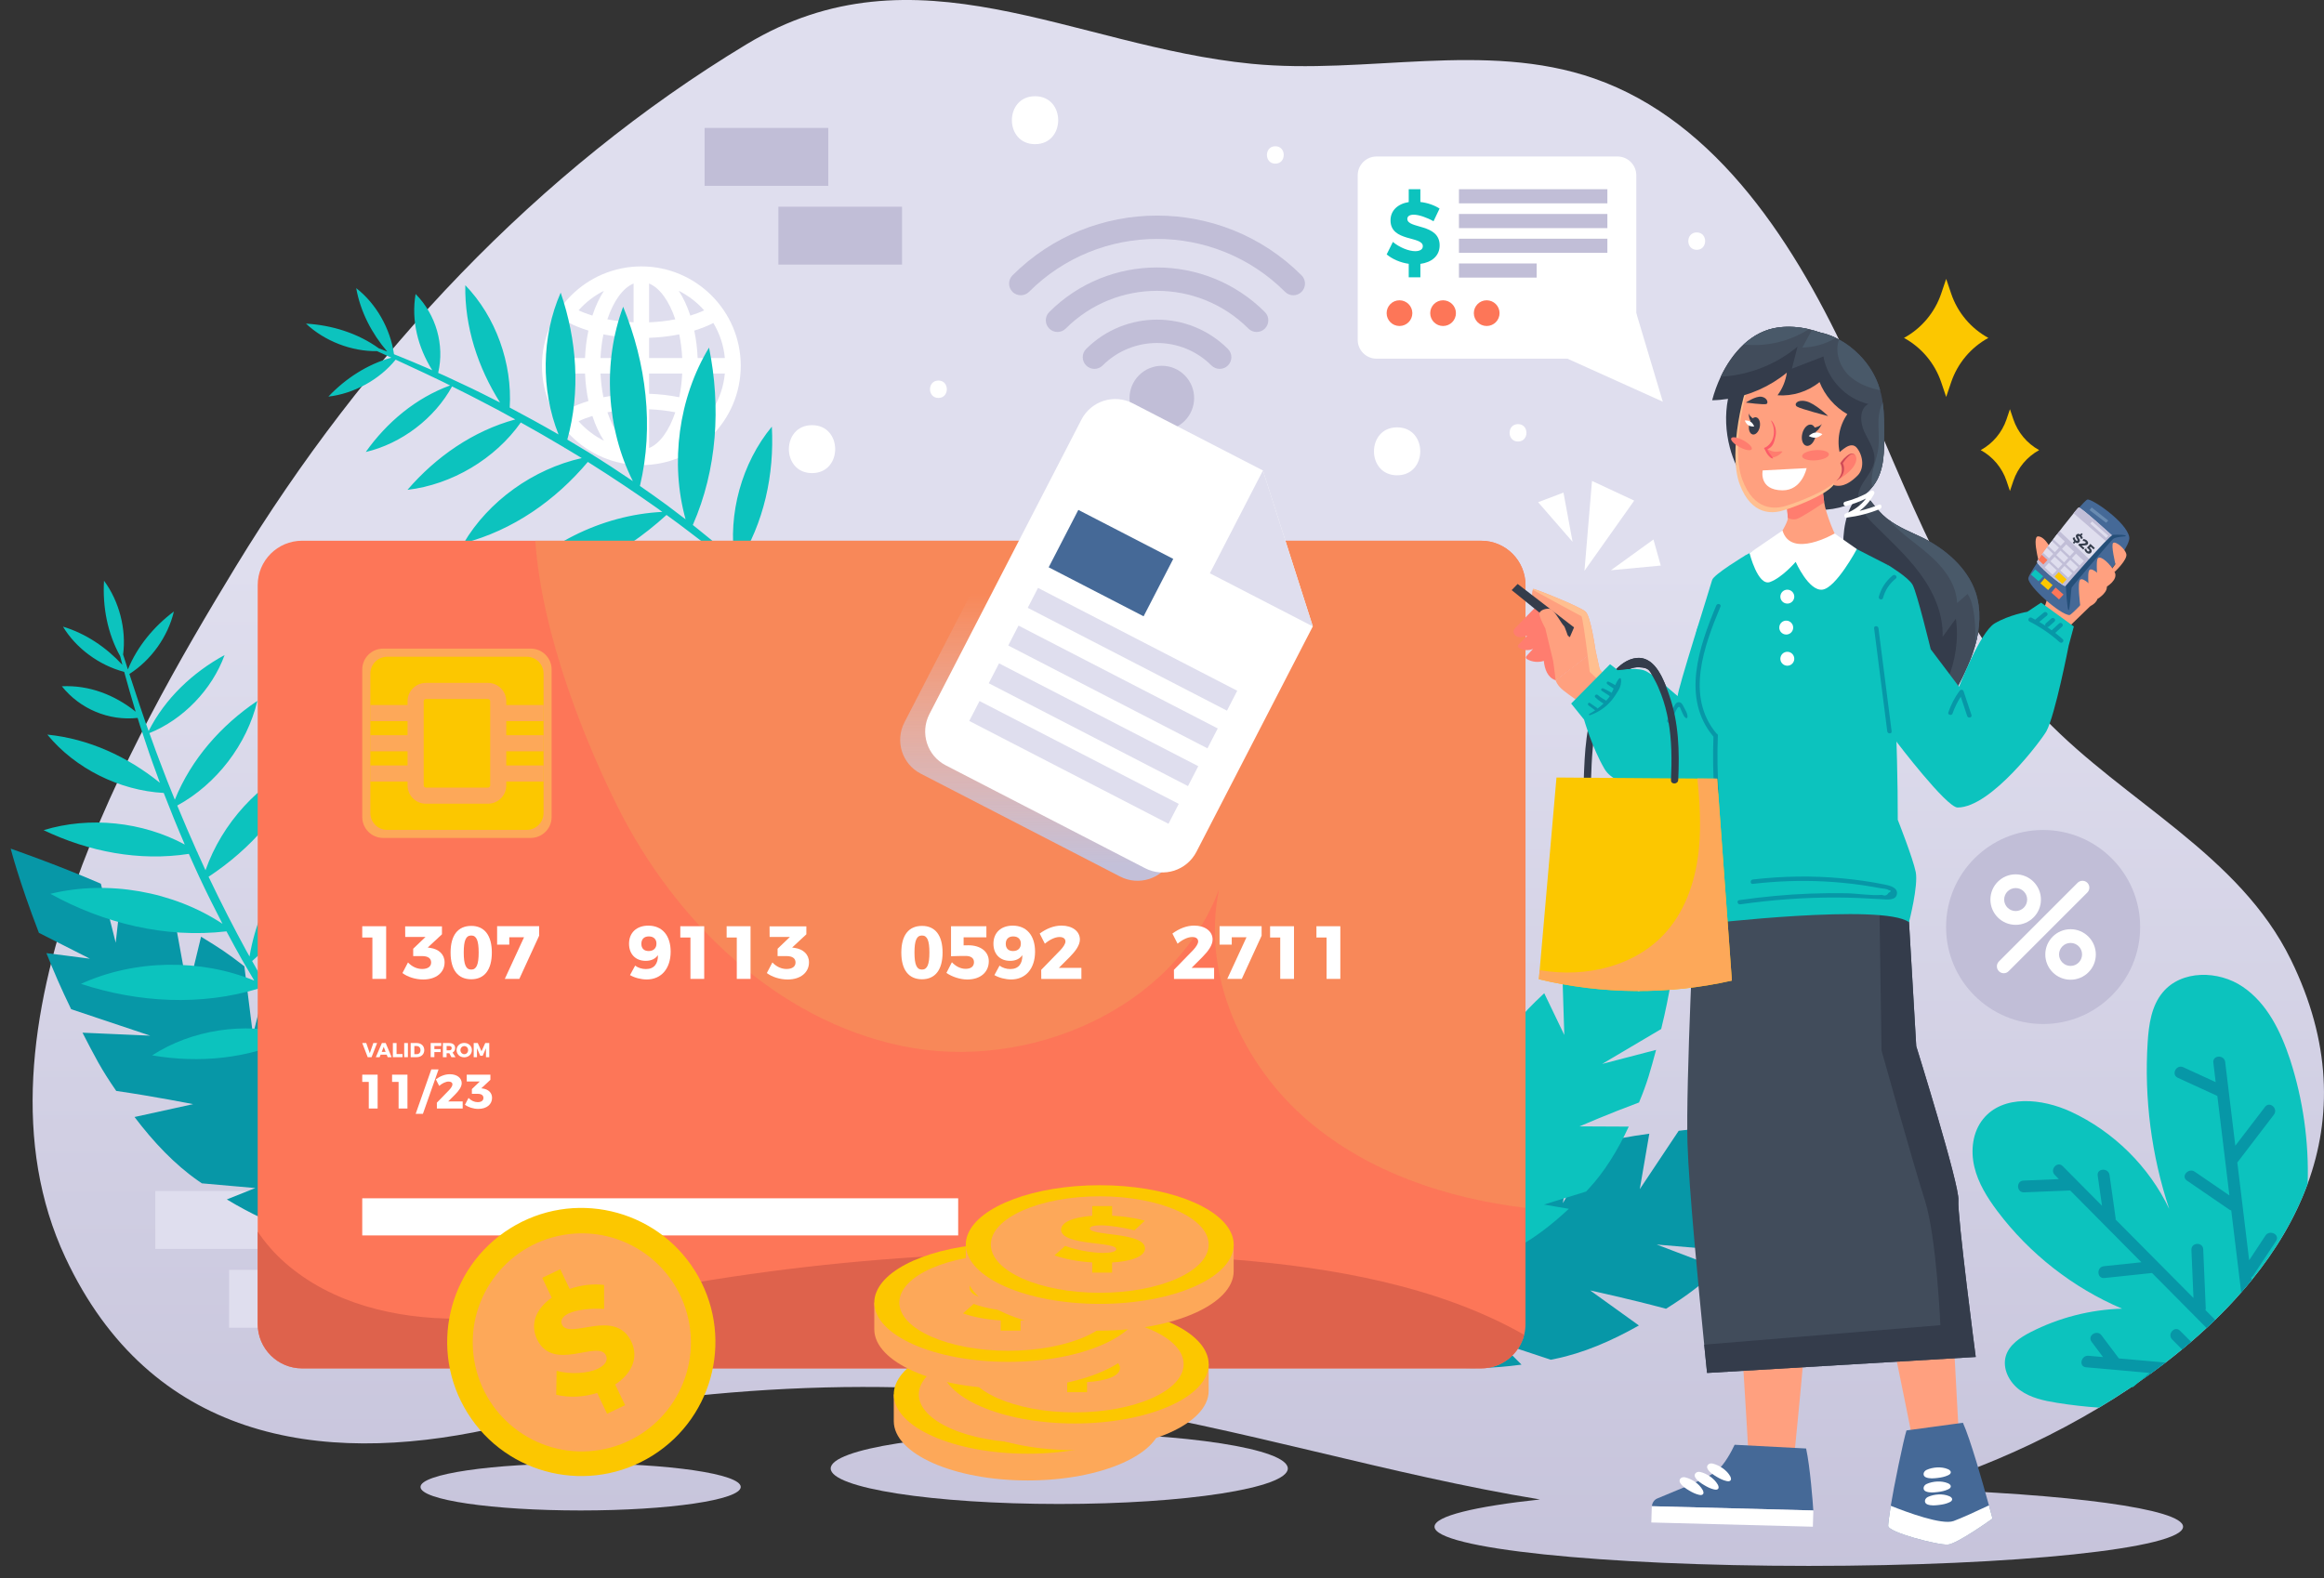 <?xml version="1.0" encoding="utf-8"?>
<!-- Generator: Adobe Illustrator 27.8.1, SVG Export Plug-In . SVG Version: 6.00 Build 0)  -->
<svg version="1.1" id="OBJECTS" xmlns="http://www.w3.org/2000/svg" xmlns:xlink="http://www.w3.org/1999/xlink" x="0px" y="0px"
	 viewBox="0 0 616.4 418.73" style="enable-background:new 0 0 616.4 418.73;" xml:space="preserve">
<rect x="0" y="0" width="616.4" height="418.73" fill="#333333" stroke="none"/>
<g>
	<linearGradient id="SVGID_1_" gradientUnits="userSpaceOnUse" x1="312.529" y1="149.733" x2="312.529" y2="472.236">
		<stop  offset="0" style="stop-color:#DFDEEE"/>
		<stop  offset="1" style="stop-color:#C1BED7"/>
	</linearGradient>
	<path style="fill:url(#SVGID_1_);" d="M607.62,254.63c-13.64-27.89-43.91-41.8-65.23-63.9c-24.47-25.38-36.28-60.59-51.06-93.06
		c-14.77-32.46-35.82-65.46-68.5-76.85c-28.98-10.1-60.52-0.9-90.89-3.9C284.5,12.27,242.89-15.35,198,11.75
		c-55.37,33.44-101.34,82.5-135.5,138.62c-14.29,23.47-31.71,53.51-42.79,84.87c-11.81,33.43-16.43,68.35-2.37,98.4
		c22.52,48.12,67.25,55.33,112.52,45.51c51.96-11.28,105.73-14.95,158.58-6.69c40.34,6.3,80.08,18.84,120.01,25.36
		c-17.3,1.87-27.97,4.42-27.97,7.23c0,5.74,44.44,10.4,99.27,10.4s99.27-4.66,99.27-10.4c0-4.74-30.3-8.74-71.71-9.99
		c4.6-1.3,9.21-2.79,13.84-4.51c11.63-4.33,23.88-10.07,35.58-17.07c2.69-1.62,5.35-3.29,7.96-5.04c0-0.01,0-0.01,0.01-0.01
		c0.14-0.08,0.28-0.17,0.4-0.27c0.79-0.52,1.56-1.05,2.33-1.6c2.36-1.63,4.68-3.32,6.95-5.06c1.48-1.13,2.92-2.29,4.36-3.48
		c0.81-0.66,1.61-1.33,2.4-2.02c1.4-1.19,2.76-2.42,4.1-3.66c0.77-0.71,1.53-1.43,2.28-2.16c2.43-2.35,4.74-4.77,6.92-7.28
		c0.95-1.08,1.87-2.16,2.76-3.26c6.38-7.86,11.51-16.39,14.86-25.55C618.52,296.44,618.33,276.5,607.62,254.63z"/>
	
		<linearGradient id="SVGID_00000045589720174773945320000008703689718960988839_" gradientUnits="userSpaceOnUse" x1="153.999" y1="149.732" x2="153.999" y2="472.236">
		<stop  offset="0" style="stop-color:#DFDEEE"/>
		<stop  offset="1" style="stop-color:#C1BED7"/>
	</linearGradient>
	
		<ellipse style="fill:url(#SVGID_00000045589720174773945320000008703689718960988839_);" cx="154" cy="394.5" rx="42.47" ry="6.24"/>
	
		<linearGradient id="SVGID_00000127754435110978180080000005597209690007427993_" gradientUnits="userSpaceOnUse" x1="280.947" y1="149.732" x2="280.947" y2="472.235">
		<stop  offset="0" style="stop-color:#DFDEEE"/>
		<stop  offset="1" style="stop-color:#C1BED7"/>
	</linearGradient>
	
		<ellipse style="fill:url(#SVGID_00000127754435110978180080000005597209690007427993_);" cx="280.95" cy="389.6" rx="60.62" ry="9.42"/>
</g>
<g>
	<g>
		<g>
			<rect x="186.89" y="33.94" style="fill:#C1BED7;" width="32.8" height="15.36"/>
		</g>
		<rect x="206.45" y="54.84" style="fill:#C1BED7;" width="32.8" height="15.36"/>
	</g>
</g>
<path style="fill:#FFFFFF;" d="M170.1,70.68c-14.54,0-26.36,11.83-26.36,26.36s11.83,26.36,26.36,26.36
	c14.54,0,26.37-11.83,26.37-26.36S184.64,70.68,170.1,70.68z M172.16,75.22c2.85,1.17,5.35,4.69,6.95,9.5
	c-2.19,0.43-4.54,0.7-6.95,0.79V75.22z M168.05,85.51c-2.4-0.1-4.75-0.36-6.95-0.79c1.6-4.81,4.09-8.33,6.95-9.5V85.51z
	 M168.05,89.63v5.36h-8.78c0.1-2.19,0.37-4.31,0.78-6.28C162.57,89.22,165.25,89.53,168.05,89.63z M168.05,99.1v5.37
	c-2.77,0.1-5.48,0.41-8,0.92c-0.41-1.98-0.67-4.1-0.78-6.29H168.05z M168.05,108.58v10.29c-2.85-1.17-5.34-4.69-6.94-9.49
	C163.3,108.94,165.65,108.68,168.05,108.58z M172.16,108.58c2.39,0.1,4.74,0.36,6.95,0.8c-1.6,4.81-4.1,8.33-6.95,9.49V108.58z
	 M172.16,104.47V99.1h8.78c-0.1,2.2-0.37,4.31-0.78,6.29C177.64,104.88,174.92,104.57,172.16,104.47z M172.16,94.99v-5.36
	c2.8-0.1,5.49-0.41,8-0.92c0.41,1.98,0.67,4.09,0.78,6.28H172.16z M155.17,94.99h-7.21c0.31-3.38,1.39-6.53,3.05-9.3
	c1.5,0.78,3.2,1.45,5.06,2.02C155.58,89.99,155.27,92.43,155.17,94.99z M155.17,99.1c0.11,2.56,0.42,5,0.9,7.29
	c-1.86,0.57-3.56,1.24-5.06,2.02c-1.66-2.78-2.74-5.93-3.05-9.31H155.17z M185.04,99.1h7.21c-0.31,3.38-1.39,6.53-3.05,9.31
	c-1.5-0.78-3.2-1.45-5.06-2.02C184.63,104.1,184.94,101.66,185.04,99.1z M185.04,94.99c-0.11-2.56-0.42-5-0.9-7.28
	c1.86-0.57,3.56-1.24,5.06-2.02c1.66,2.77,2.74,5.92,3.05,9.3H185.04z M186.76,82.33c-1.09,0.53-2.33,0.99-3.66,1.4
	c-0.81-2.49-1.85-4.71-3.07-6.58C182.59,78.44,184.87,80.2,186.76,82.33z M160.19,77.15c-1.22,1.87-2.25,4.09-3.07,6.58
	c-1.33-0.41-2.57-0.87-3.66-1.4C155.34,80.2,157.62,78.44,160.19,77.15z M153.46,111.76c1.09-0.53,2.33-0.99,3.66-1.4
	c0.81,2.49,1.85,4.7,3.07,6.57C157.62,115.65,155.34,113.89,153.46,111.76z M180.03,116.94c1.22-1.87,2.25-4.08,3.07-6.57
	c1.33,0.41,2.57,0.87,3.66,1.4C184.87,113.89,182.59,115.65,180.03,116.94z"/>
<g>
	<g>
		
			<rect x="80.33" y="316.01" transform="matrix(-1 -1.224647e-16 1.224647e-16 -1 193.46 647.367)" style="fill:#DFDEEE;" width="32.8" height="15.36"/>
		
			<rect x="41.2" y="316.01" transform="matrix(-1 -1.224647e-16 1.224647e-16 -1 115.196 647.367)" style="fill:#DFDEEE;" width="32.8" height="15.36"/>
	</g>
	
		<rect x="60.76" y="336.9" transform="matrix(-1 -1.224647e-16 1.224647e-16 -1 154.328 689.166)" style="fill:#DFDEEE;" width="32.8" height="15.36"/>
</g>
<g>
	<g>
		<g>
			<g>
				<path style="fill:#0797A7;" d="M477.33,316.85l-15.13,0.94l11.18,3.21c-3.97,3.95-7.17,6.95-11.92,11.06l-22.05-1.87l16.81,6.4
					c-5.48,4.49-8.33,6.9-14.34,10.64c-9.67-2.62-20.11-4.86-20.11-4.86l12.92,9.29c-7.32,4.15-14.81,7.34-22.18,8.85
					c-1.19,0.24-0.05,0.04-1.19,0.24l-13.51-4.47l5.75,5.77c-31.12,4.2-39.67-7.27-39.67-7.27s0.05-0.59,0.31-1.73
					c0.2-0.85,0.52-2.04,1.05-3.5c2.02-5.72,7.06-15.74,19.43-28.36l0.82,10.63l4.2-13.71c1.13-0.84,2.3-1.69,3.53-2.53
					c3.92-2.74,3.16-2.81,7.93-4.75l1,14.82l5.85-17.71c2.83-1.09,5.78-2.06,8.79-2.91l-2.28,14.17l9.29-15.77
					c5.7-1.46,7.78-1.82,13.64-2.65l-2.53,14.72l10.32-15.49c8.84-1.06,8.48-0.93,16.11-1.08l-3.74,12.27l9.82-12.81
					c12.75-0.02,25.64,0.93,25.64,0.93S487.83,306.13,477.33,316.85z"/>
			</g>
		</g>
		<g>
			<g>
				<path style="fill:#0CC3BE;" d="M443.97,255.26l-9.69,7.84l9.02-3.18c-0.78,4.54-1.48,8.08-2.7,13.09l-15.66,9.26l14.31-3.73
					c-1.53,5.62-2.29,8.6-4.53,13.96c-7.73,2.86-15.79,6.34-15.79,6.34L432,298.9c-2.92,6.27-6.42,11.98-10.64,16.5
					c-0.68,0.73-0.02,0.05-0.68,0.73l-11.18,3.45l6.6,1.13c-18.84,17.66-30.04,14.05-30.04,14.05s-0.25-0.42-0.62-1.31
					c-0.27-0.67-0.62-1.62-0.96-2.84c-1.37-4.79-2.78-13.91-0.51-28.26l5.62,6.72l-3.72-11.18c0.36-1.1,0.73-2.23,1.15-3.38
					c1.32-3.7,0.77-3.39,3.05-6.96l7.73,9.45l-4.53-14.65c1.38-2.08,2.89-4.13,4.5-6.14l5.23,10.58l-1.3-15
					c3.12-3.7,4.34-4.93,7.88-8.28l5.32,11.07l-0.48-15.3c5.41-4.93,5.24-4.66,10.28-8.4l3.35,10l0.47-13.27
					c8.53-6.1,17.62-11.6,17.62-11.6S445.89,243.07,443.97,255.26z"/>
			</g>
		</g>
	</g>
	<g>
		<g>
			<g>
				<path style="fill:#0797A7;" d="M10.32,247.49l13.53,6.86l-11.54-1.48c2.08,5.2,3.82,9.22,6.56,14.88l20.98,7.02l-17.97-0.79
					c3.25,6.29,4.92,9.64,8.95,15.45c9.92,1.43,20.39,3.51,20.39,3.51l-15.54,3.41c5.07,6.7,10.69,12.61,16.86,16.91
					c1,0.69,0.03,0.05,1,0.69l14.18,1.25l-7.56,3.02c26.91,16.19,39.31,9.04,39.31,9.04s0.19-0.56,0.4-1.71
					c0.15-0.87,0.33-2.08,0.42-3.63c0.41-6.05-0.24-17.25-6.61-33.74l-4.96,9.43l1.57-14.25c-0.71-1.22-1.44-2.46-2.23-3.72
					c-2.52-4.07-1.78-3.83-5.4-7.5l-6.79,13.21l1.65-18.58c-2.17-2.12-4.49-4.18-6.91-6.15l-3.52,13.91l-2.28-18.17
					c-4.66-3.6-6.42-4.75-11.48-7.84l-3.51,14.52l-3.33-18.31c-7.7-4.48-7.42-4.21-14.37-7.37l-1.43,12.75l-3.94-15.66
					c-11.7-5.07-23.91-9.3-23.91-9.3S4.93,233.49,10.32,247.49z"/>
			</g>
		</g>
		<path style="fill:#0CC3BE;" d="M27.59,154.08c4.05,5.46,5.95,12.9,5.06,19.57c0.37,1.15,0.79,2.48,1.27,3.96
			c2.51-6.14,6.92-11.42,12.2-15.38c-1.56,6.67-6.08,12.96-11.81,16.58c0.79,2.44,1.71,5.25,2.76,8.37c0.49,1.44,1,2.94,1.54,4.51
			c0.26,0.74,0.53,1.49,0.81,2.26c4.37-8.65,11.69-15.55,20.15-20.16c-3.33,9.17-11.01,17.12-19.95,20.71
			c0.24,0.67,0.49,1.34,0.74,2.03c1.17,3.36,2.56,6.86,3.97,10.57c0.66,1.66,1.34,3.36,2.04,5.07
			c4.34-10.76,12.29-19.75,21.89-26.22c-2.74,11.57-10.89,22.14-21.25,27.77c1.65,4,3.41,8.12,5.28,12.3
			c0.05,0.04,0.11,0.07,0.17,0.1c-0.04,0.01-0.07,0.01-0.11,0.02c0.64,1.44,1.3,2.87,1.96,4.32c0.07,0.14,0.13,0.28,0.2,0.42
			c4.35-12.42,14.19-23.26,26.05-28.47c-4.87,12.52-14.09,22.85-25.24,30.2c3.42,7.19,6.84,13.82,10.06,19.73
			c0.27,0.48,0.54,0.96,0.81,1.43c2.65-15.91,12.58-31.04,26.07-39.48c-3.67,15.96-13.1,30-25.39,40.68
			c1.26,2.24,2.47,4.4,3.66,6.36c0.82,1.38,1.6,2.73,2.37,4c0.78,1.24,1.52,2.44,2.23,3.58c0.02,0.03,0.04,0.06,0.06,0.09
			c4.36-14.73,15.4-27.9,29.06-34.43c-5.17,14.67-15.52,26.94-28.2,35.79c5.18,8.18,8.5,12.81,8.39,13.33
			c-0.06,0.34-2.71-2.5-6.97-8.34c-11.47,5.57-24.61,6.8-37.12,4.65c10.51-6.8,24.42-8.91,36.4-5.64c-0.67-0.94-1.38-1.94-2.12-3.02
			c-0.03,0.02-0.06,0.04-0.09,0.06c0.01-0.05,0.03-0.09,0.04-0.14c-0.04-0.06-0.08-0.12-0.12-0.18c-0.75-1.1-1.53-2.25-2.34-3.45
			c-0.8-1.23-1.62-2.56-2.48-3.91c-0.31-0.48-0.62-0.98-0.93-1.48c-15.38,4.71-32,3.78-47.24-1.21c14.19-6.48,31.62-6.74,45.97-0.87
			c-1.03-1.72-2.08-3.53-3.17-5.39c-1.37-2.43-2.78-4.99-4.2-7.67c-16.16,1.89-32.52-2.13-46.71-9.96
			c15.28-3.74,32.62-0.66,45.65,7.95c-2.06-3.95-4.15-8.15-6.22-12.57c-0.93-2-1.82-4-2.7-5.98c-13.11,2.04-26.58-0.57-38.52-6.29
			c12.19-3.74,26.28-2.22,37.44,3.82c-2.02-4.68-3.88-9.28-5.58-13.69c-11.75-0.64-23.52-6.5-30.87-15.48
			c11.01,1.1,21.29,5.87,29.85,12.78c-1.3-3.56-2.56-6.95-3.62-10.2c-0.58-1.73-1.15-3.39-1.67-5.01c-0.21-0.68-0.41-1.34-0.62-2
			c-7.57,0.84-15.25-2.32-20.09-8.39c7.2-0.36,13.96,2.25,19.58,6.74c-0.1-0.34-0.21-0.68-0.31-1.01c-0.94-3.12-1.74-5.92-2.41-8.38
			c-0.01,0.01-0.02,0.01-0.03,0.02c0.01-0.02,0.02-0.04,0.02-0.06c-0.1-0.39-0.21-0.77-0.31-1.13c-6.62-1.73-12.8-6.27-16.24-12
			c6.08,1.83,11.47,5.5,15.75,10.13c-0.21-0.83-0.4-1.59-0.58-2.29C28.49,168.04,27.18,160.95,27.59,154.08z"/>
		<path style="fill:#0CC3BE;" d="M81.16,85.86c4.95,4.66,12.12,7.41,18.85,7.3c1.1,0.5,2.37,1.08,3.78,1.73
			c-6.39,1.78-12.15,5.54-16.69,10.33c6.81-0.78,13.58-4.53,17.84-9.8c2.34,1.07,5.01,2.31,7.99,3.72c1.37,0.65,2.81,1.34,4.3,2.05
			c0.71,0.34,1.42,0.7,2.15,1.07c-9.1,3.33-16.8,9.8-22.37,17.66c9.49-2.23,18.28-8.94,22.89-17.4c0.64,0.32,1.28,0.64,1.93,0.97
			c3.2,1.56,6.51,3.34,10.04,5.17c1.57,0.85,3.18,1.72,4.8,2.62c-11.19,3.05-21.04,9.91-28.59,18.68
			c11.81-1.38,23.26-8.24,30.05-17.87c3.78,2.1,7.67,4.33,11.6,6.68c0.03,0.06,0.05,0.12,0.08,0.18c0.01-0.04,0.02-0.07,0.03-0.11
			c1.35,0.81,2.7,1.62,4.06,2.45c0.13,0.08,0.26,0.16,0.4,0.25c-12.84,2.88-24.75,11.39-31.32,22.56
			c13-3.38,24.34-11.33,32.93-21.55c6.75,4.24,12.93,8.41,18.43,12.29c0.45,0.33,0.89,0.65,1.33,0.97
			c-16.12,0.78-32.29,8.87-42.25,21.29c16.28-1.78,31.32-9.52,43.36-20.48c2.08,1.51,4.08,2.96,5.89,4.37
			c1.27,0.97,2.53,1.91,3.69,2.82c1.15,0.91,2.24,1.79,3.29,2.63c0.03,0.02,0.06,0.05,0.09,0.07c-15.14,2.61-29.5,12.04-37.58,24.85
			c15.17-3.43,28.56-12.27,38.83-23.84c7.52,6.1,11.74,9.93,12.26,9.89c0.35-0.02-2.17-2.99-7.47-7.89
			c6.87-10.74,9.62-23.65,8.94-36.33c-7.98,9.65-11.7,23.22-9.84,35.5c-0.85-0.78-1.77-1.6-2.75-2.46c0.02-0.03,0.05-0.06,0.07-0.08
			c-0.05,0.01-0.1,0.02-0.15,0.02c-0.06-0.05-0.11-0.09-0.16-0.14c-1.01-0.87-2.06-1.78-3.16-2.73c-1.13-0.94-2.35-1.91-3.6-2.92
			c-0.44-0.36-0.9-0.73-1.37-1.1c6.46-14.73,7.48-31.34,4.3-47.06c-8.09,13.34-10.38,30.62-6.22,45.56
			c-1.59-1.22-3.27-2.48-4.98-3.78c-2.25-1.65-4.63-3.34-7.13-5.07c3.76-15.83,1.67-32.54-4.45-47.55
			c-5.5,14.74-4.46,32.32,2.58,46.27c-3.69-2.51-7.61-5.07-11.76-7.64c-1.88-1.15-3.76-2.28-5.63-3.38
			c3.55-12.78,2.53-26.47-1.76-38.99c-5.13,11.67-5.27,25.84-0.57,37.63c-4.42-2.55-8.76-4.93-12.95-7.14
			c0.73-11.75-3.71-24.12-11.78-32.46c-0.19,11.06,3.35,21.83,9.22,31.13c-3.39-1.71-6.6-3.35-9.71-4.78
			c-1.65-0.78-3.24-1.54-4.78-2.24c-0.65-0.29-1.29-0.57-1.92-0.85c1.72-7.43-0.53-15.41-5.99-20.93c-1.2,7.1,0.61,14.12,4.41,20.23
			c-0.32-0.14-0.65-0.29-0.97-0.43c-2.99-1.3-5.68-2.42-8.04-3.37c0.01-0.01,0.02-0.02,0.02-0.03c-0.02,0-0.04,0.01-0.06,0.02
			c-0.37-0.15-0.74-0.3-1.09-0.44c-0.95-6.77-4.74-13.45-10.02-17.53c1.11,6.25,4.13,12.03,8.23,16.82
			c-0.8-0.31-1.53-0.58-2.21-0.84C94.92,88.39,88.03,86.26,81.16,85.86z"/>
	</g>
	<g>
		<path style="fill:#FD7658;" d="M404.61,155.24v196.02c0,0.99-0.12,1.96-0.35,2.87c-1.28,5.12-5.92,8.91-11.43,8.91H80.13
			c-6.51,0-11.78-5.28-11.78-11.79V155.24c0-6.51,5.27-11.78,11.78-11.78h312.69C399.34,143.46,404.61,148.73,404.61,155.24z"/>
		<path style="fill:#F88859;" d="M404.61,155.24v165.22c-20.85-2.51-41.46-9.38-57.42-22.89c-17.65-14.94-28.59-38.97-23.86-61.6
			c-11.95,31.84-50.69,48.46-84,41.56c-33.31-6.9-60.26-33.03-75.49-63.45c-8.06-16.09-20.14-45.12-21.85-70.6h250.83
			C399.34,143.46,404.61,148.73,404.61,155.24z"/>
		<path style="fill:#DE624C;" d="M404.26,354.14c-1.28,5.12-5.92,8.91-11.43,8.91H80.13c-6.51,0-11.78-5.28-11.78-11.79v-24.5
			c2.07,3.07,4.53,5.88,7.29,8.29c12.34,10.84,29.42,14.89,45.84,14.8c16.41-0.09,32.55-3.89,48.66-7
			c51.6-9.95,104.55-12.88,156.92-8.69C353.56,336.29,381.67,341.26,404.26,354.14z"/>
		<g>
			<g>
				<path style="fill:#FDA859;" d="M140.76,222.31h-39.13c-3.06,0-5.55-2.48-5.55-5.55v-39.13c0-3.06,2.48-5.55,5.55-5.55h39.13
					c3.06,0,5.55,2.48,5.55,5.55v39.13C146.31,219.83,143.82,222.31,140.76,222.31z"/>
			</g>
			<g>
				<g>
					<path style="fill:#FCC700;" d="M139.7,220.18h-37c-2.47,0-4.47-2-4.47-4.47v-37c0-2.47,2-4.47,4.47-4.47h37
						c2.47,0,4.47,2,4.47,4.47v37C144.17,218.17,142.17,220.18,139.7,220.18z"/>
				</g>
				<g>
					<path style="fill:#FDA859;" d="M129.42,213.23h-16.46c-2.68,0-4.86-2.18-4.86-4.86v-22.33c0-2.68,2.18-4.86,4.86-4.86h16.46
						c2.68,0,4.86,2.18,4.86,4.86v22.33C134.29,211.05,132.1,213.23,129.42,213.23z M112.97,185.45c-0.32,0-0.59,0.26-0.59,0.59
						v22.33c0,0.32,0.26,0.59,0.59,0.59h16.46c0.32,0,0.59-0.26,0.59-0.59v-22.33c0-0.32-0.26-0.59-0.59-0.59H112.97z"/>
				</g>
				<g>
					<g>
						<rect x="98.22" y="187.05" style="fill:#FDA859;" width="12.02" height="4.27"/>
					</g>
					<g>
						<rect x="98.22" y="195.06" style="fill:#FDA859;" width="12.02" height="4.27"/>
					</g>
					<g>
						<rect x="98.22" y="203.08" style="fill:#FDA859;" width="12.02" height="4.27"/>
					</g>
				</g>
				<g>
					<g>
						<rect x="132.15" y="187.05" style="fill:#FDA859;" width="12.02" height="4.27"/>
					</g>
					<g>
						<rect x="132.15" y="195.06" style="fill:#FDA859;" width="12.02" height="4.27"/>
					</g>
					<g>
						<rect x="132.15" y="203.08" style="fill:#FDA859;" width="12.02" height="4.27"/>
					</g>
				</g>
			</g>
		</g>
		<g>
			<path style="fill:#FFFFFF;" d="M102.42,245.74v13.97h-3.65v-10.98h-2.69v-2.99H102.42z"/>
			<path style="fill:#FFFFFF;" d="M117.92,255.31c0,2.69-2.21,4.56-5.68,4.56c-2.03,0-4.14-0.68-5.5-1.71l1.47-2.81
				c1.1,1.14,2.41,1.73,3.75,1.73c1.53,0,2.39-0.64,2.39-1.73c0-1.12-0.86-1.69-2.41-1.69h-2.35v-1.95l3.27-3.13h-5.38l-0.02-2.81
				h9.76v2.11l-3.77,3.51l0.7,0.1C116.36,251.82,117.92,253.18,117.92,255.31z"/>
			<path style="fill:#FFFFFF;" d="M130.45,252.72c0,4.56-1.95,7.09-5.46,7.09c-3.55,0-5.48-2.53-5.48-7.09
				c0-4.56,1.93-7.07,5.48-7.07C128.49,245.64,130.45,248.16,130.45,252.72z M123,252.72c0,3.19,0.58,4.52,1.99,4.52
				c1.39,0,1.97-1.33,1.97-4.52c0-3.21-0.58-4.52-1.97-4.52C123.57,248.2,123,249.51,123,252.72z"/>
			<path style="fill:#FFFFFF;" d="M143,245.72v2.53l-5.26,11.46h-3.85l5.1-11.04h-3.91v1.95h-3.23v-4.9H143z"/>
			<path style="fill:#FFFFFF;" d="M171.32,257.1c2.17,0,3.23-1.4,3.19-3.69c-0.66,0.94-1.73,1.51-3.25,1.51
				c-2.71,0-4.42-1.81-4.42-4.54c0-2.95,2.03-4.8,5.12-4.8c3.69,0,5.92,2.63,5.92,6.91c0,4.46-2.47,7.37-6.34,7.37
				c-1.53,0-3.27-0.46-4.44-1.16l1.36-2.51C169.25,256.78,170.26,257.1,171.32,257.1z M170.11,250.41c0,1.2,0.7,1.91,1.93,1.91
				c1.36,0,2.09-0.84,2.07-1.97c0.02-1.02-0.62-1.91-2.01-1.91C170.86,248.43,170.11,249.15,170.11,250.41z"/>
			<path style="fill:#FFFFFF;" d="M186.78,245.74v13.97h-3.65v-10.98h-2.69v-2.99H186.78z"/>
			<path style="fill:#FFFFFF;" d="M199.07,245.74v13.97h-3.65v-10.98h-2.69v-2.99H199.07z"/>
			<path style="fill:#FFFFFF;" d="M214.57,255.31c0,2.69-2.21,4.56-5.68,4.56c-2.03,0-4.14-0.68-5.5-1.71l1.47-2.81
				c1.1,1.14,2.41,1.73,3.75,1.73c1.53,0,2.39-0.64,2.39-1.73c0-1.12-0.86-1.69-2.41-1.69h-2.35v-1.95l3.27-3.13h-5.38l-0.02-2.81
				h9.76v2.11l-3.77,3.51l0.7,0.1C213.01,251.82,214.57,253.18,214.57,255.31z"/>
			<path style="fill:#FFFFFF;" d="M250,252.72c0,4.56-1.95,7.09-5.46,7.09c-3.55,0-5.48-2.53-5.48-7.09c0-4.56,1.93-7.07,5.48-7.07
				C248.05,245.64,250,248.16,250,252.72z M242.55,252.72c0,3.19,0.58,4.52,1.99,4.52c1.39,0,1.97-1.33,1.97-4.52
				c0-3.21-0.58-4.52-1.97-4.52C243.13,248.2,242.55,249.51,242.55,252.72z"/>
			<path style="fill:#FFFFFF;" d="M256.84,250.79c3.29,0,5.42,1.73,5.42,4.22c0,2.95-2.25,4.86-5.7,4.86c-1.87,0-4.03-0.7-5.54-1.75
				l1.45-2.83c1.1,1.16,2.37,1.75,3.65,1.75c1.42,0,2.21-0.64,2.21-1.77c0-1.06-0.8-1.65-2.19-1.65c-0.74,0-3.03,0.02-3.9,0.08
				v-7.97h9.38v2.95h-6.04v2.13C255.88,250.79,256.56,250.79,256.84,250.79z"/>
			<path style="fill:#FFFFFF;" d="M267.97,257.1c2.17,0,3.23-1.4,3.19-3.69c-0.66,0.94-1.73,1.51-3.25,1.51
				c-2.71,0-4.42-1.81-4.42-4.54c0-2.95,2.03-4.8,5.12-4.8c3.69,0,5.92,2.63,5.92,6.91c0,4.46-2.47,7.37-6.34,7.37
				c-1.53,0-3.27-0.46-4.44-1.16l1.36-2.51C265.9,256.78,266.91,257.1,267.97,257.1z M266.76,250.41c0,1.2,0.7,1.91,1.93,1.91
				c1.36,0,2.09-0.84,2.07-1.97c0.02-1.02-0.62-1.91-2.01-1.91C267.51,248.43,266.76,249.15,266.76,250.41z"/>
			<path style="fill:#FFFFFF;" d="M282.59,249.79c0-0.76-0.58-1.19-1.59-1.19c-1.14,0-2.57,0.68-3.87,1.77l-1.37-2.69
				c1.79-1.31,3.75-2.11,5.78-2.11c2.83,0,4.88,1.47,4.88,3.69c0,1.51-1.16,3.09-2.71,4.66l-2.87,2.87h5.98v2.93h-10.64l-0.02-2.41
				l5.08-5.22C282.01,251.28,282.59,250.39,282.59,249.79z"/>
			<path style="fill:#FFFFFF;" d="M317.79,249.79c0-0.76-0.58-1.19-1.59-1.19c-1.14,0-2.57,0.68-3.87,1.77l-1.37-2.69
				c1.79-1.31,3.75-2.11,5.78-2.11c2.83,0,4.88,1.47,4.88,3.69c0,1.51-1.16,3.09-2.71,4.66l-2.87,2.87h5.98v2.93h-10.64l-0.02-2.41
				l5.08-5.22C317.21,251.28,317.79,250.39,317.79,249.79z"/>
			<path style="fill:#FFFFFF;" d="M334.62,245.72v2.53l-5.26,11.46h-3.85l5.1-11.04h-3.91v1.95h-3.23v-4.9H334.62z"/>
			<path style="fill:#FFFFFF;" d="M343.21,245.74v13.97h-3.65v-10.98h-2.69v-2.99H343.21z"/>
			<path style="fill:#FFFFFF;" d="M355.5,245.74v13.97h-3.65v-10.98h-2.69v-2.99H355.5z"/>
		</g>
		<g>
			<g>
				<path style="fill:#FFFFFF;" d="M100.16,285.12v8.98h-2.35v-7.06h-1.73v-1.92H100.16z"/>
				<path style="fill:#FFFFFF;" d="M108.07,285.12v8.98h-2.35v-7.06h-1.73v-1.92H108.07z"/>
				<path style="fill:#FFFFFF;" d="M116.32,283.72l-4.15,11.79h-1.92l4.15-11.79H116.32z"/>
				<path style="fill:#FFFFFF;" d="M120,287.72c0-0.49-0.37-0.77-1.03-0.77c-0.73,0-1.65,0.44-2.49,1.14l-0.88-1.73
					c1.15-0.85,2.41-1.36,3.72-1.36c1.82,0,3.14,0.95,3.14,2.37c0,0.97-0.74,1.99-1.74,3l-1.85,1.85h3.85v1.88h-6.84l-0.01-1.55
					l3.27-3.36C119.62,288.68,120,288.1,120,287.72z"/>
				<path style="fill:#FFFFFF;" d="M130.51,291.27c0,1.73-1.42,2.93-3.65,2.93c-1.31,0-2.67-0.44-3.54-1.1l0.95-1.81
					c0.7,0.73,1.55,1.12,2.41,1.12c0.99,0,1.54-0.41,1.54-1.12c0-0.72-0.55-1.09-1.55-1.09h-1.51v-1.26l2.1-2.01h-3.46l-0.01-1.81
					h6.28v1.36l-2.42,2.26l0.45,0.06C129.51,289.02,130.51,289.9,130.51,291.27z"/>
			</g>
			<g>
				<path style="fill:#FFFFFF;" d="M97.14,276.73l0.94,2.71l0.94-2.71h1l-1.47,3.75h-1.02l-1.45-3.75H97.14z"/>
				<path style="fill:#FFFFFF;" d="M102.57,279.82h-1.62l-0.26,0.66h-1.01l1.61-3.75h1.01l1.57,3.75h-1.04L102.57,279.82z
					 M102.28,279.07l-0.51-1.34l-0.52,1.34H102.28z"/>
				<path style="fill:#FFFFFF;" d="M105.18,276.73v2.92h1.59v0.83h-2.57v-3.75H105.18z"/>
				<path style="fill:#FFFFFF;" d="M108.19,276.73v3.75h-0.98v-3.75H108.19z"/>
				<path style="fill:#FFFFFF;" d="M112.53,278.6c0,1.12-0.82,1.88-2.03,1.88h-1.58v-3.75h1.61
					C111.72,276.73,112.53,277.49,112.53,278.6z M111.53,278.61c0-0.65-0.42-1.09-1.02-1.09h-0.62v2.16h0.66
					C111.13,279.69,111.53,279.26,111.53,278.61z"/>
				<path style="fill:#FFFFFF;" d="M117.04,276.73l-0.01,0.78h-1.82v0.83h1.68v0.78h-1.68v1.35h-0.98v-3.75H117.04z"/>
				<path style="fill:#FFFFFF;" d="M119.73,280.48l-0.55-1.04h-0.02h-0.71v1.04h-0.98v-3.75h1.68c0.99,0,1.56,0.48,1.56,1.32
					c0,0.57-0.24,0.98-0.67,1.21l0.78,1.23H119.73z M118.46,278.66h0.71c0.4,0,0.63-0.2,0.63-0.58c0-0.37-0.23-0.57-0.63-0.57h-0.71
					V278.66z"/>
				<path style="fill:#FFFFFF;" d="M125.16,278.6c0,1.1-0.87,1.92-2.03,1.92c-1.16,0-2.03-0.82-2.03-1.92c0-1.09,0.87-1.9,2.03-1.9
					C124.3,276.71,125.16,277.52,125.16,278.6z M122.12,278.61c0,0.61,0.48,1.08,1.03,1.08c0.56,0,1.01-0.47,1.01-1.08
					c0-0.61-0.45-1.07-1.01-1.07C122.59,277.54,122.12,278,122.12,278.61z"/>
				<path style="fill:#FFFFFF;" d="M126.72,276.73l0.99,2.19l0.99-2.19h1.07v3.75h-0.87l-0.01-2.37l-0.87,2h-0.64l-0.87-2v2.37
					h-0.87v-3.75H126.72z"/>
			</g>
		</g>
		<rect x="96.08" y="317.92" style="fill:#FFFFFF;" width="158.06" height="9.85"/>
	</g>
</g>
<g>
	<g>
		<path style="fill:#FDA859;" d="M304.3,369.95h-63.43h-3.81v7.09c0,8.69,15.9,15.74,35.53,15.74c19.61,0,35.52-7.05,35.52-15.74
			v-7.09H304.3z"/>
		<g>
			<path style="fill:#FCC700;" d="M308.12,369.94c0,0.1,0,0.18-0.01,0.28c-0.32,8.57-16.11,15.46-35.52,15.46
				c-19.63,0-35.53-7.05-35.53-15.74c0-0.96,0.19-1.9,0.58-2.81c2.98-7.35,17.5-12.93,34.95-12.93c17.44,0,31.97,5.58,34.95,12.93
				c0.35,0.82,0.54,1.67,0.57,2.53C308.12,369.76,308.12,369.85,308.12,369.94z"/>
			<g>
				<ellipse style="fill:#FDA859;" cx="272.59" cy="369.95" rx="28.89" ry="12.8"/>
			</g>
			<g>
				<g>
					<path style="fill:#FCC700;" d="M275.86,374.71v2.69h-5.27v-2.7c-3.73-0.23-7.33-0.91-9.99-1.88l2.81-2.51
						c2.86,1.09,7.18,1.86,10.07,1.86c2.14,0,3.49-0.35,3.49-1c0-2.09-14.63-0.83-14.63-5.18c0-1.95,3.17-3.3,8.25-3.67v-2.58h5.27
						v2.56c3.25,0.16,6.34,0.65,8.68,1.32l-2.73,2.55c-2.93-0.74-6.66-1.32-8.96-1.32c-1.74,0-2.89,0.28-2.89,0.84
						c0,2.04,14.63,0.88,14.63,5.3C284.58,373.15,280.86,374.41,275.86,374.71z"/>
				</g>
			</g>
		</g>
	</g>
	<g>
		<path style="fill:#FDA859;" d="M316.77,361.92h-63.43h-3.81v7.09c0,8.69,15.9,15.74,35.53,15.74c19.61,0,35.52-7.05,35.52-15.74
			v-7.09H316.77z"/>
		<g>
			<path style="fill:#FCC700;" d="M320.58,361.92c0,0.1,0,0.18-0.01,0.28c-0.32,8.57-16.11,15.46-35.52,15.46
				c-19.63,0-35.53-7.05-35.53-15.74c0-0.96,0.19-1.9,0.58-2.81c2.98-7.35,17.5-12.93,34.95-12.93c17.44,0,31.97,5.58,34.95,12.93
				c0.35,0.82,0.54,1.67,0.57,2.53C320.58,361.74,320.58,361.82,320.58,361.92z"/>
			<g>
				<ellipse style="fill:#FDA859;" cx="285.05" cy="361.92" rx="28.89" ry="12.8"/>
			</g>
			<g>
				<g>
					<path style="fill:#FCC700;" d="M288.32,366.68v2.69h-5.27v-2.7c-3.73-0.23-7.33-0.91-9.99-1.88l2.81-2.51
						c2.86,1.09,7.18,1.86,10.07,1.86c2.14,0,3.49-0.35,3.49-1c0-2.09-14.63-0.83-14.63-5.18c0-1.95,3.17-3.3,8.25-3.67v-2.58h5.27
						v2.56c3.25,0.16,6.34,0.65,8.68,1.32l-2.73,2.55c-2.93-0.74-6.66-1.32-8.96-1.32c-1.74,0-2.89,0.28-2.89,0.84
						c0,2.04,14.63,0.88,14.63,5.3C297.05,365.12,293.32,366.38,288.32,366.68z"/>
				</g>
			</g>
		</g>
	</g>
	<g>
		<path style="fill:#FDA859;" d="M299.13,345.58h-63.43h-3.81v7.09c0,8.69,15.9,15.74,35.53,15.74c19.61,0,35.52-7.05,35.52-15.74
			v-7.09H299.13z"/>
		<g>
			<path style="fill:#FCC700;" d="M302.95,345.57c0,0.1,0,0.18-0.01,0.28c-0.32,8.57-16.11,15.46-35.52,15.46
				c-19.63,0-35.53-7.05-35.53-15.74c0-0.95,0.19-1.9,0.58-2.81c2.98-7.35,17.5-12.93,34.95-12.93c17.44,0,31.97,5.58,34.95,12.93
				c0.35,0.82,0.54,1.67,0.57,2.53C302.95,345.39,302.95,345.47,302.95,345.57z"/>
			<g>
				<ellipse style="fill:#FDA859;" cx="267.42" cy="345.57" rx="28.89" ry="12.8"/>
			</g>
			<g>
				<g>
					<path style="fill:#FCC700;" d="M270.69,350.34v2.69h-5.27v-2.7c-3.73-0.23-7.33-0.91-9.99-1.88l2.81-2.51
						c2.86,1.09,7.18,1.86,10.07,1.86c2.14,0,3.49-0.35,3.49-1c0-2.09-14.63-0.83-14.63-5.18c0-1.95,3.17-3.3,8.25-3.67v-2.58h5.27
						v2.56c3.25,0.16,6.34,0.65,8.68,1.32l-2.73,2.55c-2.93-0.74-6.66-1.32-8.96-1.32c-1.74,0-2.89,0.28-2.89,0.84
						c0,2.04,14.63,0.88,14.63,5.3C279.41,348.77,275.68,350.04,270.69,350.34z"/>
				</g>
			</g>
		</g>
	</g>
	<g>
		<path style="fill:#FDA859;" d="M323.4,330.2h-63.43h-3.81v7.09c0,8.69,15.9,15.74,35.53,15.74c19.61,0,35.52-7.05,35.52-15.74
			v-7.09H323.4z"/>
		<g>
			<path style="fill:#FCC700;" d="M327.22,330.19c0,0.1,0,0.18-0.01,0.28c-0.32,8.57-16.11,15.46-35.52,15.46
				c-19.63,0-35.53-7.05-35.53-15.74c0-0.96,0.19-1.9,0.58-2.81c2.98-7.35,17.5-12.93,34.95-12.93c17.44,0,31.97,5.58,34.95,12.93
				c0.35,0.82,0.54,1.67,0.57,2.53C327.22,330.01,327.22,330.09,327.22,330.19z"/>
			<g>
				<ellipse style="fill:#FDA859;" cx="291.69" cy="330.19" rx="28.89" ry="12.8"/>
			</g>
			<g>
				<g>
					<path style="fill:#FCC700;" d="M294.96,334.95v2.69h-5.27v-2.7c-3.73-0.23-7.33-0.91-9.99-1.88l2.81-2.51
						c2.86,1.09,7.18,1.86,10.07,1.86c2.14,0,3.49-0.35,3.49-1c0-2.09-14.63-0.83-14.63-5.18c0-1.95,3.17-3.3,8.25-3.67v-2.58h5.27
						v2.56c3.25,0.16,6.34,0.65,8.68,1.32l-2.73,2.55c-2.93-0.74-6.66-1.32-8.96-1.32c-1.74,0-2.89,0.28-2.89,0.84
						c0,2.04,14.63,0.88,14.63,5.3C303.68,333.39,299.96,334.66,294.96,334.95z"/>
				</g>
			</g>
		</g>
	</g>
</g>
<g>
	
		<ellipse transform="matrix(0.847 -0.531 0.531 0.847 -165.59 136.247)" style="fill:#FCC700;" cx="154.23" cy="356.19" rx="35.58" ry="35.58"/>
	<g>
		
			<ellipse transform="matrix(0.986 -0.167 0.167 0.986 -57.234 30.703)" style="fill:#FDA859;" cx="154.23" cy="356.19" rx="28.93" ry="28.93"/>
	</g>
	<g>
		<g>
			<path style="fill:#FCC700;" d="M163.17,367.32l2.62,5.48l-4.77,2.28l-2.63-5.52c-3.59,1.14-7.52,1.3-10.86,0.48l0.1-6.34
				c3.64,0.99,8.3,0.7,10.91-0.55c1.93-0.92,2.81-2.22,2.18-3.55c-2.04-4.26-14.02,4.63-18.27-4.26c-1.9-3.98-0.35-8.1,3.88-11.05
				l-2.51-5.27l4.77-2.28l2.5,5.23c3.09-1.08,6.37-1.41,9.13-1.06l0.01,6.37c-3.37-0.24-7.3,0.19-9.38,1.18
				c-1.58,0.75-2.34,1.82-1.79,2.97c1.98,4.16,14.08-4.52,18.39,4.51C169.53,360.37,167.4,364.56,163.17,367.32z"/>
		</g>
	</g>
</g>
<g>
	<g>
		<path style="fill:#C1BED7;" d="M345.22,73.05c-21.14-21.14-55.53-21.14-76.67,0c-1.21,1.21-1.21,3.17,0,4.38
			c1.21,1.21,3.17,1.21,4.38,0c18.72-18.72,49.19-18.72,67.91,0c1.21,1.21,3.17,1.21,4.38,0C346.43,76.22,346.43,74.26,345.22,73.05
			z"/>
		<path style="fill:#C1BED7;" d="M278.29,82.79c-1.21,1.21-1.21,3.17,0,4.38c1.21,1.21,3.17,1.21,4.38,0
			c13.35-13.35,35.08-13.35,48.44,0c1.21,1.21,3.17,1.21,4.38,0c1.21-1.21,1.21-3.17,0-4.38C319.71,67.02,294.06,67.02,278.29,82.79
			z"/>
		<path style="fill:#C1BED7;" d="M288.08,92.58c-1.21,1.21-1.21,3.17,0,4.38s3.17,1.21,4.38,0c7.95-7.95,20.89-7.95,28.85,0
			c1.21,1.21,3.17,1.21,4.38,0c1.21-1.21,1.21-3.17,0-4.38C315.32,82.21,298.45,82.21,288.08,92.58z"/>
		<path style="fill:#C1BED7;" d="M302.1,99.56c-3.35,3.35-3.35,8.77,0,12.11c3.35,3.35,8.77,3.35,12.11,0
			c3.35-3.35,3.35-8.77,0-12.11C310.87,96.21,305.44,96.21,302.1,99.56z"/>
	</g>
</g>
<g>
	<g>
		<path style="fill:#FCC700;" d="M517.51,77.89l-1.32-3.9l-1.32,3.9c-1.7,5.02-5.22,9.22-9.87,11.76l0,0l0,0
			c4.65,2.54,8.17,6.74,9.87,11.76l1.32,3.9l1.32-3.9c1.7-5.02,5.22-9.22,9.87-11.76l0,0l0,0C522.73,87.11,519.2,82.91,517.51,77.89
			z"/>
		<path style="fill:#FCC700;" d="M534.01,111.26l-0.91-2.7l-0.91,2.7c-1.18,3.48-3.62,6.39-6.84,8.16l0,0l0,0
			c3.22,1.76,5.67,4.68,6.84,8.16l0.91,2.7l0.91-2.7c1.18-3.48,3.62-6.39,6.84-8.16l0,0l0,0
			C537.63,117.65,535.19,114.74,534.01,111.26z"/>
	</g>
</g>
<g>
	<path style="fill:#343C4B;" d="M523.79,171.57c-1.38,4.69-3.69,9.04-6.02,13.34c-0.17-1.51-0.66-2.92-1.35-4.24
		c-1.77-3.33-4.91-6.03-8.16-8.1c-4.1-2.64-8.52-4.73-12.07-8.14c-4.44-4.27-6.61-10.11-7.14-16.16c-0.44-5.1-0.15-10.6,2.46-14.97
		c0.38-0.67,0.83-1.31,1.34-1.91c0.52-0.62,1.1-1.21,1.75-1.77c-0.24,0.21-0.09,0.73,0.29,1.4c1.08,1.92,3.94,5.04,4.42,5.5
		c2.97,2.86,6.69,4.27,10.26,5.96c6.18,2.95,12.19,8,14.43,14.65C525.55,161.77,525.17,166.88,523.79,171.57z"/>
	<path style="fill:#343C4B;" d="M499.75,116.44c-0.03,3.43-0.1,6.99-1.51,10.11c-0.77,1.72-1.94,3.22-3.35,4.47
		c-0.62,0.55-1.31,1.05-2.01,1.5c-0.44,0.29-0.89,0.54-1.36,0.77c-1.18,0.6-2.44,1.06-3.72,1.39c-4.44,1.1-9.14,0.57-13.54-0.69
		c-3.94-1.13-7.83-2.94-10.65-5.93c-2.4-2.58-3.91-5.9-4.8-9.32c-1.11-4.2-1.32-8.68-0.49-12.92c0.35-1.85,0.9-3.64,1.66-5.35
		c0.15-0.34,0.31-0.67,0.47-1.01c0.24-0.47,0.5-0.94,0.76-1.39c0.53-0.89,1.11-1.71,1.76-2.5c3.47-4.27,8.42-6.81,13.95-7.58
		c1.95-0.28,3.87-0.2,5.71,0.19c3.92,0.79,7.51,2.94,10.48,5.93c2.49,2.51,4.4,5.59,5.42,8.99
		C499.84,107.4,499.81,111.96,499.75,116.44z"/>
	<g>
		<g>
			<path style="fill:#FF7D6F;" d="M410.26,160.55c-0.69-0.37-1.55-0.25-2.24,0.1c-0.69,0.36-1.25,0.93-1.79,1.49
				c-1.4,1.45-2.8,2.9-4.21,4.35c-0.21,0.22-0.43,0.44-0.53,0.73c-0.28,0.76,0.42,1.6,1.21,1.78c0.79,0.18,1.61-0.09,2.37-0.36
				c-0.7,0.76-1.52,1.52-2.22,2.28c-0.14,0.15-0.29,0.33-0.27,0.53c0.02,0.22,0.21,0.37,0.4,0.49c1.08,0.65,2.49,0.73,3.64,0.21
				c-0.56,0.54-0.99,1.14-1.55,1.69c-0.19,0.19-0.4,0.42-0.34,0.69c0.05,0.2,0.24,0.33,0.43,0.43c1.31,0.7,2.9,0.84,4.31,0.38
				c0.22,2.2,1.02,4.45,3.12,5.14l10.54-8.12l-4.7-9.1L410.26,160.55z"/>
			<path style="fill:#FFA07F;" d="M410.11,161.51c0,0,4.69,4.38,6.59,4.5c0,0-2.39,8.42-0.24,11.5l4.64-3.57l2.05-1.57
				c0,0-1.21-8.75-2.59-10.07c-1.36-1.32-13.66-6.2-13.88-6.06c-0.03,0.01-0.08,0.1-0.14,0.23v0.01
				C406.2,157.35,405.84,160.23,410.11,161.51z"/>
			<polygon style="fill:#343C4B;" points="402.53,154.93 417.49,166.45 416.37,169.05 400.94,156.56 			"/>
			<path style="fill:#FFA07F;" d="M418.21,176.16c0,0-2.95-9.81-3.42-10.12s-2.51-4.15-3.49-4.46c-0.98-0.32-2.87,0.23-3,1.14
				c-0.12,0.92,1.56,3.97,1.56,3.97s1.9,7.8,2.07,8.61c0.17,0.82,0.67,5.18,0.67,5.18L418.21,176.16z"/>
			<path style="fill:#FFA07F;" d="M412.59,180.49c0,0,0.42,1.4,2.08,2.7c1.65,1.31,4.13,2.99,4.13,2.99l5.98-4.94l1.44-1.19
				l-1.96-2.55l-1.12-5.14l-2.05,1.57l-4.64,3.57L412.59,180.49z"/>
		</g>
		<path style="fill:#FFBF90;" d="M406.53,156.47v0.01c3.49,1.91,12.53,6.85,12.89,6.99c0.29,0.12,1.12,6.14,1.68,10.46
			c0.31,2.43,0.54,4.32,0.54,4.32l3.14,2.99l1.44-1.19l-1.96-2.55l-1.12-5.14c0,0-1.21-8.75-2.59-10.07
			c-1.36-1.32-13.66-6.2-13.88-6.06C406.63,156.25,406.58,156.34,406.53,156.47z"/>
	</g>
	<g>
		<g>
			<g>
				<g>
					<g>
						<g>
							<g>
								<g>
									<path style="fill:#FFA07F;" d="M463.69,384.74h12.35c0,0,5.33-52.67,4.38-57.56c-0.47-2.42-1.33-5.64-2.25-8.76l-19,0.88
										C461,337.01,463.69,384.74,463.69,384.74z"/>
									<path style="fill:#FFA07F;" d="M519.44,378.75c0,0-2.36-43.99-2.66-47.91c-0.31-4.08-3.29-11.41-5.96-17.29l-17.6,4.69
										c3.79,11.56,13.71,61.93,13.71,61.93L519.44,378.75z"/>
								</g>
							</g>
						</g>
					</g>
				</g>
			</g>
			<g>
				<g>
					<path style="fill:#456997;" d="M438.11,399.61c0.12-0.75,0.48-1.62,1.43-2.04c2.78-1.24,12.99-5.08,15.75-7.27
						c2.15-1.7,4.05-5.41,4.79-6.99l18.96,0.99c1.08,4.94,1.78,14.45,1.91,16.44L438.11,399.61z"/>
					<polygon style="fill:#FFFFFF;" points="437.98,403.93 480.83,405.05 480.96,400.74 438.11,399.61 					"/>
					<g>
						<path style="fill:#FFFFFF;" d="M458.87,391.6c0.03,0.05,0.06,0.1,0.08,0.15c0.2,0.38,0.32,0.97-0.19,1.18
							c-0.26,0.11-0.55,0.07-0.82,0.01c-0.94-0.21-1.79-0.64-2.61-1.13c-0.88-0.53-1.81-1.1-2.37-2c-0.58-0.92,0.28-1.75,1.29-1.51
							C456,388.72,457.96,390,458.87,391.6z"/>
						<path style="fill:#FFFFFF;" d="M455.58,393.83c0.03,0.05,0.06,0.1,0.08,0.15c0.2,0.38,0.32,0.97-0.19,1.18
							c-0.26,0.11-0.55,0.07-0.82,0.01c-0.94-0.21-1.79-0.64-2.61-1.13c-0.88-0.53-1.81-1.1-2.37-2c-0.58-0.92,0.28-1.75,1.29-1.51
							C452.71,390.94,454.67,392.23,455.58,393.83z"/>
						<path style="fill:#FFFFFF;" d="M451.57,395.25c0.03,0.05,0.06,0.1,0.08,0.15c0.2,0.38,0.32,0.97-0.19,1.18
							c-0.26,0.11-0.55,0.07-0.82,0.01c-0.94-0.21-1.79-0.64-2.61-1.13c-0.88-0.53-1.81-1.1-2.37-2c-0.58-0.92,0.28-1.75,1.29-1.51
							C448.7,392.36,450.66,393.64,451.57,395.25z"/>
					</g>
				</g>
			</g>
			<g>
				<g>
					<g>
						<path style="fill:#456997;" d="M500.8,404.82c0,1.73,13.31,5.18,15.85,4.96c2.53-0.21,11.83-6.9,11.83-6.9
							s-0.37-1.37-0.95-3.49c-1.62-5.92-4.96-17.67-6.9-21.92l-14.97,2.04c-0.8,2.49-3.41,15.2-4.17,19.99
							C501.09,402.08,500.8,404.22,500.8,404.82z"/>
						<path style="fill:#FFFFFF;" d="M528.48,402.89c0,0-9.3,6.69-11.83,6.9c-2.54,0.21-15.85-3.24-15.85-4.96
							c0-0.61,0.29-2.75,0.69-5.33c4.33,1.73,13.61,5.17,16.67,4.04c2.08-0.76,6.03-2.57,9.37-4.15
							C528.12,401.52,528.48,402.89,528.48,402.89z"/>
					</g>
					<path style="fill:#FFFFFF;" d="M516.62,389.77c0.05,0.02,0.1,0.05,0.16,0.07c0.38,0.18,0.82,0.58,0.55,1.06
						c-0.14,0.25-0.4,0.39-0.65,0.51c-0.87,0.41-1.81,0.59-2.75,0.7c-1.01,0.12-2.1,0.23-3.07-0.14c-1-0.38-0.81-1.56,0.14-2
						C512.63,389.23,514.95,389.05,516.62,389.77z"/>
					<path style="fill:#FFFFFF;" d="M516.62,393.51c0.05,0.02,0.1,0.05,0.16,0.07c0.38,0.18,0.82,0.58,0.55,1.06
						c-0.14,0.25-0.4,0.39-0.65,0.51c-0.87,0.41-1.81,0.59-2.75,0.7c-1.01,0.12-2.1,0.23-3.07-0.14c-1-0.38-0.81-1.56,0.14-2
						C512.63,392.97,514.95,392.79,516.62,393.51z"/>
					<path style="fill:#FFFFFF;" d="M516.98,396.94c0.05,0.02,0.1,0.05,0.16,0.07c0.38,0.18,0.82,0.58,0.55,1.06
						c-0.14,0.25-0.4,0.39-0.65,0.51c-0.87,0.41-1.81,0.59-2.75,0.7c-1.01,0.12-2.1,0.23-3.07-0.14c-1-0.38-0.81-1.56,0.14-2
						C512.99,396.4,515.31,396.22,516.98,396.94z"/>
				</g>
			</g>
		</g>
		<path style="fill:#414C5B;" d="M524.03,360.02l-71.26,4.24c0,0-0.3-2.91-0.76-7.51c-1.36-13.56-4.09-41.82-4.43-53.35
			c-0.49-16.24,1.96-64.56,1.96-64.56l48.91-0.52l5.93-0.06l1.95,6.4l1.92,32.9c0,0,11.54,36.99,11.18,40.85
			C519.09,322.29,524.03,360.02,524.03,360.02z"/>
		<path style="fill:#343C4B;" d="M524.03,360.02l-71.26,4.24c0,0-0.3-2.91-0.76-7.51l62.64-5.17c0,0-1.02-23.55-4.12-33.16
			c-3.09-9.62-11.48-39.69-11.48-39.69l-0.6-40.4l5.93-0.06l1.95,6.4l1.92,32.9c0,0,11.54,36.99,11.18,40.85
			C519.09,322.29,524.03,360.02,524.03,360.02z"/>
	</g>
	<g>
		<path style="fill:#FFA07F;" d="M544.23,146.2c0,0-1.59-3.76-3.61-3.9c-2.02-0.14,0.87,9.54,0.87,9.54L544.23,146.2z"/>
		<polygon style="fill:#FFA07F;" points="546.12,168.85 554.42,160.8 544.86,153.21 542.06,161.75 539.59,164.5 		"/>
		<path style="fill:#456997;" d="M564.75,142.5c-0.71-4-9.79-10.14-11.06-9.98c-1.27,0.16-15.56,18.85-15.71,20.91
			c-0.16,2.06,8.53,9.76,10.93,9.75C550.14,162.9,565.38,146.06,564.75,142.5z"/>
		<path style="fill:#FFA07F;" d="M554.42,160.8c0,0,2.79-1.25,1.69-3.32c-1.11-2.07-3.5-4.29-4.35-3.71c-0.85,0.58,0,6.98,0,6.98
			L554.42,160.8z"/>
		<path style="fill:#FFA07F;" d="M556.36,158.87c0,0,3.34-1.93,2.23-4c-1.11-2.07-3.5-4.29-4.35-3.71c-0.85,0.58,0,6.98,0,6.98
			L556.36,158.87z"/>
		<path style="fill:#FFA07F;" d="M558.63,155.74c0,0,3.34-1.93,2.23-4c-1.11-2.07-3.5-4.29-4.35-3.71c-0.85,0.58,0,6.98,0,6.98
			L558.63,155.74z"/>
		<path style="fill:#FFA07F;" d="M560.86,151.74c0,0,3.47-3.22,3.11-4.74c-0.36-1.52-2.83-3.47-3.49-2.96
			c-0.65,0.51,0.6,5.62,0.6,5.62l-1.04,1.42L560.86,151.74z"/>
		<path style="fill:#DFDEEE;" d="M540.3,148.95c-0.32,0.73,6.29,6.36,7.41,6.5c1.03,0.14,10.67-10.78,12.45-12.82l0.02-0.02
			c0.17-0.2,0.27-0.3,0.27-0.3s-8.52-7.8-9.1-7.65c-0.12,0.02-0.62,0.6-1.36,1.51C547.06,139.71,540.55,148.38,540.3,148.95z"/>
		<path style="fill:#C1BED7;" d="M549.98,136.16l8.84,7.65l1.33-1.19l0.02-0.02c0.17-0.2,0.27-0.3,0.27-0.3s-8.52-7.8-9.1-7.65
			C551.23,134.67,550.72,135.25,549.98,136.16z"/>
		<path style="fill:#C1BED7;" d="M540.3,148.95c-0.32,0.73,6.29,6.36,7.41,6.5c0.58,0.08,3.83-3.29,6.9-6.64l-8.36-7.91
			c-0.22,0.28-0.44,0.57-0.66,0.86c-0.34,0.44-0.66,0.86-0.99,1.29v0.01c-0.13,0.16-0.24,0.32-0.37,0.49
			c-0.34,0.45-0.67,0.89-0.98,1.31c-0.13,0.17-0.25,0.34-0.37,0.5c-0.36,0.47-0.68,0.92-0.97,1.32c-0.13,0.17-0.25,0.34-0.37,0.5
			c-0.4,0.55-0.73,1.02-0.95,1.33C540.42,148.73,540.32,148.89,540.3,148.95z"/>
		<polygon style="fill:#698BB1;" points="559.18,138.11 554.79,134.64 554.2,135.33 558.61,138.69 		"/>
		<g>
			<g>
				
					<rect x="549.84" y="147.36" transform="matrix(-0.731 -0.682 0.682 -0.731 853.034 632.728)" style="fill:#DFDEEE;" width="2.85" height="1.63"/>
				
					<rect x="547.23" y="144.92" transform="matrix(-0.731 -0.682 0.682 -0.731 850.19 626.71)" style="fill:#DFDEEE;" width="2.85" height="1.63"/>
				<path style="fill:#DFDEEE;" d="M544.6,143.05v0.01l1.93,1.79l1.11-1.18l-2.05-1.92C545.26,142.2,544.93,142.61,544.6,143.05z"/>
			</g>
			<g>
				
					<rect x="548.31" y="149" transform="matrix(-0.731 -0.682 0.682 -0.731 849.274 634.516)" style="fill:#DFDEEE;" width="2.85" height="1.63"/>
				
					<rect x="545.7" y="146.56" transform="matrix(-0.731 -0.682 0.682 -0.731 846.414 628.508)" style="fill:#DFDEEE;" width="2.85" height="1.63"/>
				<path style="fill:#DFDEEE;" d="M543.24,144.86l1.76,1.64l1.11-1.19l-1.88-1.76C543.89,144,543.56,144.44,543.24,144.86z"/>
			</g>
			<g>
				
					<rect x="546.79" y="150.63" transform="matrix(-0.731 -0.682 0.682 -0.731 845.509 636.307)" style="fill:#DFDEEE;" width="2.85" height="1.63"/>
				
					<rect x="544.17" y="148.19" transform="matrix(-0.731 -0.682 0.682 -0.731 842.651 630.298)" style="fill:#DFDEEE;" width="2.85" height="1.63"/>
				<path style="fill:#DFDEEE;" d="M541.9,146.67l1.57,1.47l1.11-1.19l-1.71-1.6C542.52,145.83,542.19,146.28,541.9,146.67z"/>
			</g>
			<g>
				
					<rect x="545.26" y="152.27" transform="matrix(-0.731 -0.682 0.682 -0.731 841.746 638.096)" style="fill:#FCC700;" width="2.85" height="1.63"/>
				
					<rect x="542.64" y="149.83" transform="matrix(-0.731 -0.682 0.682 -0.731 838.889 632.088)" style="fill:#DFDEEE;" width="2.85" height="1.63"/>
				<path style="fill:#FD7658;" d="M540.59,148.5l1.36,1.27l1.11-1.19l-1.53-1.41C541.13,147.72,540.81,148.18,540.59,148.5z"/>
			</g>
		</g>
		<polygon style="fill:#FD7658;" points="547.31,157.73 545.21,155.88 544.07,157.23 546.12,159.03 		"/>
		<polygon style="fill:#FCC700;" points="544.42,155.24 542.32,153.4 541.18,154.75 543.23,156.54 		"/>
		<polygon style="fill:#0CC3BE;" points="541.91,152.91 539.8,151.07 538.66,152.42 540.71,154.21 		"/>
		<path style="fill:#254F79;" d="M563.7,142.3c0,0-2.58,0.11-3.26,0.72c-0.68,0.61-10.83,12.53-10.97,12.86
			c-0.14,0.33-0.43,5.87-0.81,6.01c-0.38,0.13-0.75-6.5-0.75-6.5s11.48-13.38,12.54-13.49C561.5,141.8,564.46,141.86,563.7,142.3z"
			/>
		<g>
			<path style="fill:#343C4B;" d="M550.46,143.9l-0.35,0.38l-0.33-0.31l0.35-0.39c-0.21-0.25-0.34-0.56-0.39-0.85l0.51-0.2
				c0.04,0.32,0.21,0.68,0.39,0.85c0.14,0.12,0.27,0.15,0.35,0.06c0.27-0.3-0.82-0.97-0.25-1.59c0.26-0.28,0.63-0.29,1-0.04
				l0.34-0.37l0.33,0.31l-0.34,0.37c0.19,0.21,0.32,0.46,0.38,0.69l-0.51,0.2c-0.09-0.28-0.25-0.58-0.39-0.71
				c-0.11-0.1-0.22-0.13-0.29-0.05c-0.27,0.29,0.81,0.98,0.23,1.61C551.21,144.19,550.81,144.15,550.46,143.9z"/>
			<path style="fill:#343C4B;" d="M553.15,144.06c0.09-0.1,0.07-0.22-0.06-0.33c-0.14-0.13-0.4-0.21-0.69-0.22l0.14-0.5
				c0.38,0.04,0.72,0.17,0.97,0.4c0.36,0.33,0.44,0.75,0.19,1.03c-0.18,0.19-0.5,0.26-0.88,0.27l-0.69,0.03l0.75,0.69l-0.34,0.37
				l-1.34-1.23l0.28-0.31l1.24-0.07C552.9,144.18,553.08,144.14,553.15,144.06z"/>
			<path style="fill:#343C4B;" d="M554.43,145.47c0.41,0.38,0.48,0.85,0.19,1.16c-0.34,0.37-0.85,0.35-1.28-0.05
				c-0.24-0.22-0.43-0.55-0.49-0.86l0.51-0.19c0,0.27,0.1,0.49,0.26,0.64c0.18,0.16,0.35,0.18,0.48,0.03
				c0.12-0.13,0.09-0.3-0.08-0.46c-0.09-0.09-0.38-0.35-0.5-0.44l0.92-1l1.18,1.09l-0.34,0.37l-0.76-0.7l-0.25,0.27
				C554.31,145.36,554.4,145.44,554.43,145.47z"/>
		</g>
		<polygon style="fill:#DFDEEE;" points="559.18,142.14 554.9,138.35 554.4,138.89 558.66,142.72 		"/>
	</g>
	<path style="fill:#343C4B;" d="M442.76,184.5c-1.32-3.76-3.59-10.36-8.59-9.94c-4.9,0.41-8.64,6.55-10.45,10.52
		c-3.12,6.84-3.4,14.49-3.66,21.88c-0.04,1.24,1.88,1.18,1.93-0.05c0.19-5.47,0.38-11.01,1.82-16.32c1.35-5,5-13.81,10.95-13.55
		c2.81,0.12,2.76,0.93,4.03,3.18c0.74,1.3,1.32,2.71,1.86,4.1c0.85,2.22,1.44,4.55,1.86,6.88c0.95,5.2,0.95,10.51,0.71,15.76
		c-0.06,1.24,1.87,1.18,1.93-0.05C445.48,199.41,445.26,191.67,442.76,184.5z"/>
	<path style="fill:#0CC3BE;" d="M506.33,244.67c-6.88-5.1-54.33,0.48-54.33,0.48s-0.93-2.18-2.46-6.3c-0.15-0.4-0.21-0.92-0.21-1.53
		c0-5.76,5.86-19.83,5.86-19.83c-0.5-9.76-2.39-19.2-2.69-21c-0.64-3.88-4.75-24.92-2.05-30.42c1.36-2.75,4.48-7.44,7.26-11.44
		c2.79-3.99,5.23-7.3,5.23-7.3l10.6-5.78l11.67,0.43l7.27,3.71c0,0,0.01,0.01,0.04,0.02l8.17,4.18c0,0,0.3,4.28,0.7,11.09
		c0.59,10.03,1.4,25.55,1.76,40.94c0.14,5.28,0.2,10.55,0.2,15.58c0,0.01,4.03,10.2,4.76,13.84
		C508.85,234.95,506.33,244.67,506.33,244.67z"/>
	<g>
		<g>
			<g>
				<g>
					<path style="fill:#FFA07F;" d="M487.5,143.14c0,0-10.71,2.17-12.31,1.48c-1.6-0.68-3.78-1.79-3.78-1.79
						c0.36-0.4,2.83-4.14,2.78-5.42c-0.13-2.93-0.99-7.05-0.99-7.05l9.96-2.88c0,0,0.26,2.82,0.68,5.81
						C484.25,136.32,486.9,142.65,487.5,143.14z"/>
					<path style="fill:#FFFFFF;" d="M472.78,140.75l-8.75,5.98c0,0,2.2,8.84,5.42,7.69c3.23-1.16,6.82-5.35,6.82-5.35
						s3.45,7.8,7.08,7.37s9.14-10.76,9.14-10.76l-5.89-4.14C486.6,141.54,475.04,148.32,472.78,140.75z"/>
					<path style="fill:#FF7D6F;" d="M483.83,133.29c-2.79,1.87-6.22,4.09-7.31,4.4c-0.9,0.25-1.71,0.03-2.33-0.28
						c-0.13-2.93-1-7.05-1-7.05l9.96-2.88C483.15,127.48,483.42,130.3,483.83,133.29z"/>
					<g>
						<path style="fill:#FFBF90;" d="M489.92,100.3c-5.06-6.41-13.97-8.71-21.24-4.98c-1.67,0.86-3.02,1.86-3.67,3
							c-2.57,4.57-6.76,21.67-3.59,30.15c3.16,8.48,8.85,7.62,10.89,7.14c2.04-0.48,11.66-3.94,13.99-6.91
							c2.33-2.97,7.8-18.6,6.96-22.78C492.97,104.51,491.61,102.44,489.92,100.3z"/>
						<path style="fill:#FFA07F;" d="M490.62,99.09c-5.06-6.41-13.97-8.71-21.24-4.98c-1.67,0.86-3.02,1.86-3.67,3
							c-2.57,4.57-6.76,21.67-3.59,30.15c3.16,8.48,8.85,7.62,10.89,7.14c2.03-0.48,11.66-3.94,13.99-6.91
							c2.33-2.97,7.8-18.6,6.96-22.78C493.67,103.3,492.31,101.23,490.62,99.09z"/>
						<path style="fill:#343C4B;" d="M496.52,118.71c-0.14,0.36-0.29,0.72-0.45,1.08c-2.32-1.8-6.02-1.5-8.02,0.67
							c-0.94-3.58-0.22-7.56,1.92-10.58c-3.32-1.9-5.96-4.95-7.37-8.51c-3.09,2.53-7.17,3.8-11.14,3.5c1.31-1.76,2.16-3.84,2.46-6
							c-4.45,3.66-9.91,6.08-15.59,6.95c-1.39,0.22-2.8,0.35-4.21,0.37c0.54-2.07,1.31-4.2,2.28-6.26
							c3.05-6.43,8.22-12.19,15.4-13.08c3.6-0.44,7.37,0.07,10.85,1.34c3.26,1.19,6.28,3.06,8.65,5.46
							C497.62,100.06,499.72,110.3,496.52,118.71z"/>
						<g>
							<path style="fill:#414C5B;" d="M523.86,171.31c-0.02,0.09-0.05,0.17-0.07,0.27c-1.38,4.69-3.69,9.04-6.02,13.34
								c-0.17-1.51-0.66-2.92-1.35-4.24c2.22-5.19,3.12-10.95,2.35-16.55c-1.18,1.62-2.36,3.23-3.53,4.84
								c0.23-6.08-2.4-11.95-6.02-16.84c-3.61-4.89-8.17-8.97-12.46-13.27c-1.78-1.79-3.62-3.91-3.88-6.32
								c-0.06-0.37-0.07-0.75-0.02-1.13v-0.03c0.34-3.38,3.87-5.74,4.28-9.11c0.15-1.23-0.14-2.39-0.6-3.54
								c-0.57-1.41-1.41-2.77-2.05-4.15c-1.17-2.5-1.36-6.1,1.06-7.4c-5.98-1.38-10.89-6.57-11.92-12.6
								c-2.79,1.07-5.58,2.16-8.37,3.24c0.51-1.95,1.01-3.91,1.51-5.87c-4.65,3.9-10.35,6.5-16.31,7.54
								c-1.34,0.24-2.7,0.39-4.07,0.46c1.5-3.18,3.54-6.18,6.06-8.54c2.59-2.39,5.71-4.09,9.34-4.54c2.62-0.32,5.34-0.14,7.96,0.47
								c0.29,0.07,0.57,0.14,0.84,0.22c0.69,0.18,1.38,0.4,2.05,0.65c1.49,0.3,2.92,0.79,4.3,1.46c0.28,0.13,0.55,0.28,0.83,0.43
								c1.93,1.04,3.73,2.42,5.35,4.05c2.49,2.51,4.4,5.59,5.42,8.99c0.05,0.14,0.08,0.29,0.12,0.43c0.31,1.07,0.53,2.16,0.68,3.26
								c0.47,3.17,0.45,6.43,0.4,9.64c-0.03,3.43-0.1,6.99-1.51,10.11c-0.44,0.98-1.01,1.88-1.68,2.72
								c-0.51,0.64-1.06,1.21-1.68,1.76c1.08,1.92,3.94,5.04,4.42,5.5c0.5,0.47,1.02,0.91,1.55,1.32c2.66,2.01,5.74,3.24,8.72,4.65
								c6.18,2.95,12.19,8,14.43,14.65C525.51,161.68,525.18,166.68,523.86,171.31z"/>
							<path style="fill:#495969;" d="M479.75,87.32c-5.06,3.29-11.3,4.74-17.3,4.07c2.59-2.39,5.71-4.09,9.34-4.54
								C474.41,86.52,477.13,86.71,479.75,87.32z"/>
							<path style="fill:#495969;" d="M482.64,88.18c1.49,0.3,2.92,0.79,4.3,1.46c-2.68,1.61-5.78,2.51-8.9,2.57
								c0.86-1.56,1.7-3.11,2.55-4.67C481.29,87.72,481.97,87.94,482.64,88.18z"/>
							<path style="fill:#495969;" d="M498.66,103.54c-3.02-0.64-5.93-1.75-8.18-3.83c-2.59-2.42-3.91-6.44-2.7-9.64
								c1.93,1.04,3.73,2.42,5.35,4.05c2.49,2.51,4.4,5.59,5.42,8.99C498.59,103.25,498.63,103.4,498.66,103.54z"/>
							<path style="fill:#495969;" d="M499.34,106.79c0.47,3.17,0.45,6.43,0.4,9.64c-0.03,3.43-0.1,6.99-1.51,10.11
								c-0.44,0.98-1.01,1.88-1.68,2.72c-0.13-0.84-0.16-1.7-0.09-2.57c0.22-2.58,1.33-4.99,1.69-7.56
								c0.39-2.69-0.07-5.44,0.12-8.17C498.36,109.55,498.7,108.05,499.34,106.79z"/>
							<path style="fill:#495969;" d="M523.86,171.31c0.3-5.79-0.35-11.64-2.02-13.71c-0.91,0.8-1.84,1.6-2.76,2.39
								c-0.16-4.65-3.07-8.76-6.47-11.94c-3.4-3.17-7.37-5.7-10.65-9c-0.38-0.38-0.75-0.79-1.11-1.2c2.66,2.01,5.74,3.24,8.72,4.65
								c6.18,2.95,12.19,8,14.43,14.65C525.51,161.68,525.18,166.68,523.86,171.31z"/>
						</g>
						<g>
							<path style="fill:#FF7D6F;" d="M471.48,119.83c0.43-0.05,0.89-0.17,1.3-0.02c-0.66,0.86-1.67,1.44-2.74,1.59
								c-0.08,0.01-0.17,0.02-0.25,0c-0.1-0.03-0.18-0.1-0.25-0.17c-0.46-0.45-0.84-1-1.09-1.59c-0.05-0.12-0.1-0.25-0.1-0.38
								c0-0.43,0.26-0.27,0.48-0.12c0.26,0.18,0.53,0.33,0.83,0.44C470.24,119.81,470.87,119.9,471.48,119.83z"/>
							<path style="fill:#FC5B68;" d="M470.01,121.14c-0.19-0.29-0.43-0.54-0.63-0.83c-0.25-0.35-0.47-0.71-0.65-1.1
								c1.56-0.59,1.89-1.98,2.21-3.58c0.15-0.72,0.12-1.47-0.07-2.18c-0.1-0.37-0.25-0.73-0.44-1.07c-0.1-0.17-0.2-0.34-0.32-0.49
								c-0.11-0.15-0.24-0.26-0.4-0.37c0.06,0.11,0.09,0.24,0.14,0.35c0.13,0.3,0.28,0.58,0.38,0.9c0.1,0.31,0.17,0.64,0.22,0.96
								c0.09,0.65,0.07,1.32-0.06,1.97c-0.13,0.63-0.38,1.24-0.76,1.77c-0.43,0.6-1.05,1.15-1.76,1.39c-0.01,0,0.65,1.29,0.72,1.39
								c0.18,0.28,0.38,0.54,0.61,0.78c0.22,0.23,0.48,0.51,0.81,0.58c0.1,0.02,0.21,0.02,0.31-0.01c-0.05-0.05-0.09-0.11-0.13-0.16
								c-0.02-0.03-0.03-0.05-0.05-0.08C470.11,121.29,470.06,121.21,470.01,121.14z"/>
						</g>
						<path style="fill:#FFA07F;" d="M487.63,120.15c0.52-0.21,3.23-3.4,4.9-1.29c1.67,2.12,1.97,5.48,0.19,7.27
							c-1.63,1.63-3.86,3.36-6.43,2.56L487.63,120.15z"/>
						<path style="fill:#FF7D6F;" d="M492.34,121.42c0.08,0.45-0.02,0.91-0.18,1.34c-0.7,1.83-2.55,3.14-4.31,4.36
							c0.56-0.87,0.81-1.88,0.77-2.89c-0.01-0.35-0.06-0.7-0.04-1.05C488.65,121.79,491.87,118.75,492.34,121.42z"/>
						<g>
							<path style="fill:#CF4A57;" d="M486.97,127.59c0,0,0.03-0.02,0.1-0.05c0.06-0.04,0.16-0.08,0.28-0.15
								c0.23-0.15,0.56-0.38,0.88-0.74c0.32-0.36,0.61-0.85,0.77-1.44c0.15-0.59,0.17-1.29-0.09-1.97
								c-0.03-0.09-0.07-0.17-0.11-0.25l-0.03-0.06c-0.01-0.02,0-0.01,0-0.01l0,0l0,0l0,0c0,0,0,0,0.01-0.01l0.03-0.05l0.06-0.1
								c0.04-0.07,0.09-0.13,0.13-0.2c0.18-0.26,0.36-0.51,0.55-0.74c0.19-0.23,0.39-0.44,0.58-0.62c0.19-0.19,0.38-0.36,0.56-0.49
								c0.18-0.13,0.38-0.21,0.56-0.22c0.18-0.01,0.35,0.04,0.46,0.11c0.11,0.07,0.17,0.15,0.19,0.21c0.02,0.06,0.02,0.1,0.02,0.1
								c0,0,0.01-0.03,0-0.1c-0.01-0.07-0.05-0.17-0.16-0.26c-0.11-0.1-0.28-0.19-0.52-0.21c-0.24-0.02-0.5,0.05-0.73,0.17
								c-0.24,0.12-0.46,0.28-0.68,0.46c-0.23,0.18-0.46,0.38-0.69,0.6c-0.22,0.23-0.44,0.48-0.65,0.75
								c-0.05,0.07-0.1,0.14-0.15,0.21l-0.07,0.11l-0.1,0.15l-0.07,0.11c0.01,0.04,0.03,0.08,0.05,0.11l0.08,0.16
								c0.03,0.07,0.07,0.14,0.09,0.22c0.23,0.6,0.24,1.21,0.16,1.75c-0.1,0.54-0.3,1.02-0.53,1.39c-0.24,0.37-0.49,0.64-0.69,0.82
								c-0.1,0.09-0.18,0.15-0.23,0.2C487,127.57,486.97,127.59,486.97,127.59z"/>
						</g>
						<path style="fill:#343C4B;" d="M463.06,106.81c0,0,2.58-1.78,4.13-1.55c1.54,0.23,1.94,1.68,1.31,1.93
							C467.87,107.44,463.06,106.81,463.06,106.81z"/>
						<path style="fill:#343C4B;" d="M484.88,110.39c0,0-3.41-3.34-5.8-3.92c-2.38-0.59-3.36,0.78-2.49,1.39
							C477.47,108.47,484.88,110.39,484.88,110.39z"/>
						<g>
							<path style="fill:#FF7D6F;" d="M477.98,121.06c0.06,0.74,1.7,1.22,3.66,1.07c1.96-0.15,3.51-0.88,3.45-1.63
								c-0.06-0.74-1.7-1.22-3.66-1.07C479.46,119.59,477.92,120.31,477.98,121.06z"/>
							<path style="fill:#FF7D6F;" d="M459.18,116.27c-0.27,0.5,0.73,1.55,2.23,2.36c1.5,0.81,2.93,1.06,3.2,0.56
								c0.27-0.5-0.73-1.55-2.23-2.36C460.87,116.02,459.44,115.77,459.18,116.27z"/>
						</g>
						<g>
							<path style="fill:#343C4B;" d="M483.23,112.45c-0.38,0.56-1.29,0.84-1.91,0.98c-0.21-0.4-0.51-0.67-0.89-0.76
								c-0.96-0.23-2.04,0.84-2.41,2.39c-0.37,1.55,0.12,2.98,1.08,3.21c0.96,0.23,2.04-0.84,2.41-2.39
								c0.11-0.48,0.15-0.95,0.11-1.37C482.51,114.04,483.23,112.45,483.23,112.45z"/>
							<path style="fill:#FFFFFF;" d="M467.52,124.81l11.65-0.61c0,0-1.19,5.92-6.39,5.89C466.4,130.05,467.52,124.81,467.52,124.81
								z"/>
							<g>
								<path style="fill:#343C4B;" d="M463.81,109.62c0.09,0.53,0.66,1.05,1.07,1.36c0.29-0.22,0.6-0.32,0.91-0.26
									c0.78,0.16,1.21,1.3,0.96,2.56c-0.25,1.25-1.09,2.14-1.87,1.99c-0.78-0.16-1.21-1.3-0.96-2.56
									c0.08-0.39,0.21-0.74,0.38-1.04C463.81,111.03,463.81,109.62,463.81,109.62z"/>
								<path style="fill:#FFFFFF;" d="M465.26,113.15c0,0-0.85,0.11-1.53-0.33c-0.68-0.43-0.94-1.25-0.94-1.25s0.85-0.11,1.53,0.33
									C465.01,112.33,465.26,113.15,465.26,113.15z"/>
							</g>
							<path style="fill:#FFFFFF;" d="M479.76,115.68c0,0,0.9,0.56,1.89,0.43c0.99-0.14,1.71-0.92,1.71-0.92s-0.9-0.56-1.89-0.43
								S479.76,115.68,479.76,115.68z"/>
						</g>
					</g>
				</g>
			</g>
		</g>
	</g>
	<path style="fill:#0CC3BE;" d="M427.04,176.22l-10.32,10.44l3.42,4.25c0,0,2.16,7.53,5.44,13.11s15.9,5.57,20.15,4.84l10.44,10.33
		l9.59-66.76l-2.81-5.1c0,0-8.48,5.1-8.84,6.56c-0.36,1.46-9.47,29.98-9.1,30.71c0.36,0.73-6.55-6.07-9.1-6.8
		c-2.55-0.73-6.8,0-6.8,0L427.04,176.22z"/>
	<path style="fill:#0797A7;" d="M456.32,160.94c0.29-0.69-0.83-0.99-1.11-0.31c-4.53,10.9-9.34,24.58-0.75,34.81
		c-0.18,4.92-0.11,9.82,0.22,14.73c0.05,0.74,1.21,0.74,1.16,0c-0.33-5.01-0.4-10.01-0.21-15.03c0.01-0.28-0.15-0.45-0.35-0.52
		C447,184.75,451.98,171.38,456.32,160.94z"/>
	<path style="fill:#0797A7;" d="M429.93,180.14c-0.04-0.21-0.36-0.3-0.49-0.13c-0.43,0.52-0.75,1.13-1.04,1.76
		c-0.05-0.03-0.1-0.05-0.14-0.08c-0.51-0.3-1.03-0.57-1.57-0.82c-0.44-0.21-0.75,0.35-0.38,0.64c0.47,0.36,0.95,0.7,1.45,1.02
		c0.08,0.05,0.15,0.1,0.23,0.15c-0.16,0.38-0.33,0.76-0.51,1.13c-0.17-0.1-0.35-0.19-0.5-0.29c-0.57-0.34-1.15-0.62-1.75-0.88
		c-0.43-0.19-0.79,0.38-0.38,0.64c0.55,0.35,1.1,0.71,1.64,1.08c0.16,0.11,0.31,0.23,0.47,0.34c-0.05,0.07-0.09,0.15-0.14,0.22
		c-0.25,0.35-0.52,0.67-0.81,0.99c-0.24-0.21-0.57-0.36-0.82-0.5c-0.5-0.3-0.97-0.64-1.41-1.02c-0.44-0.38-1.07,0.24-0.64,0.64
		c0.46,0.44,0.95,0.84,1.48,1.19c0.2,0.13,0.44,0.31,0.7,0.42c-0.5,0.49-1.04,0.94-1.61,1.36c-0.13-0.25-0.42-0.38-0.68-0.56
		c-0.44-0.31-0.89-0.62-1.33-0.93c-0.39-0.27-0.73,0.35-0.37,0.63c0.41,0.31,0.82,0.61,1.23,0.92c0.18,0.14,0.35,0.3,0.54,0.4
		c-0.51,0.34-1.03,0.66-1.57,0.93c-0.2,0.11-0.06,0.45,0.16,0.37c2.31-0.81,4.21-2.09,5.78-3.98c0.69-0.84,1.26-1.77,1.83-2.69
		C429.79,182.32,430.1,181.09,429.93,180.14z"/>
	<path style="fill:#0797A7;" d="M446.59,187.56c-0.27-0.56-0.61-1.27-1.33-1.27c-0.79,0-1.11,0.86-1.4,1.45
		c-0.56,1.11-1.1,2.23-1.65,3.35c-0.26,0.52,0.51,0.98,0.79,0.46c0.35-0.66,0.69-1.32,1.04-1.98c0.22-0.43,0.8-2,1.24-2.02
		c0.37-0.01,0.39,0.34,0.53,0.67c0.14,0.31,0.27,0.63,0.41,0.93c0.25,0.54,0.44,1.03,0.95,1.36c0.19,0.12,0.38-0.05,0.4-0.23
		C447.68,189.39,446.98,188.34,446.59,187.56z"/>
	<g>
		<path style="fill:#FCC700;" d="M455.45,206.58l3.3,45.27l0.6,8.31c-8.44,1.9-17.03,2.83-25.61,2.76
			c-8.59-0.06-17.16-1.1-25.58-3.12l0.21-2.42l4.46-51.1l37.39,0.27L455.45,206.58z"/>
		<path style="fill:#FDA859;" d="M455.45,206.58l3.3,45.27l0.6,8.31c-8.44,1.9-17.03,2.83-25.61,2.76
			c-8.59-0.06-17.16-1.1-25.58-3.12l0.21-2.42c12.26,2.15,25.72-1.03,33.77-10.38c5.2-6.04,7.72-14.01,8.48-21.95
			c0.58-6.15,0.19-12.33-0.41-18.51L455.45,206.58z"/>
	</g>
	<path style="fill:#343C4B;" d="M442.75,184.5c-0.26-0.76-0.56-1.62-0.92-2.52c-1.41-3.6-3.66-7.75-7.66-7.42
		c-2.04,0.17-3.88,1.34-5.47,2.92l0.4,0.31c0,0,1.44-0.24,3.14-0.31c0.79-0.32,1.62-0.49,2.51-0.45c2.25,0.1,2.67,0.64,3.4,2.02
		c0.18,0.34,0.38,0.72,0.63,1.17c0.74,1.3,1.33,2.71,1.85,4.1c0.84,2.22,1.44,4.54,1.86,6.88c0.94,5.19,0.95,10.51,0.71,15.77
		c-0.06,1.23,1.87,1.17,1.92-0.06C445.48,199.41,445.27,191.67,442.75,184.5z"/>
	<g>
		<polygon style="fill:#FFFFFF;" points="422.25,127.59 433.44,132.82 420.25,151.44 		"/>
		<polygon style="fill:#FFFFFF;" points="438.55,143.13 440.49,150.05 427.27,151.29 		"/>
		<polygon style="fill:#FFFFFF;" points="407.96,133.24 414.68,130.69 417.1,143.75 		"/>
	</g>
	<path style="fill:#FFFFFF;" d="M475.9,158.36c-0.04,1.02-0.89,1.82-1.91,1.78c-1.02-0.04-1.82-0.89-1.78-1.91
		c0.04-1.02,0.89-1.82,1.91-1.78C475.14,156.49,475.93,157.35,475.9,158.36z"/>
	<path style="fill:#FFFFFF;" d="M475.61,166.57c-0.04,1.02-0.89,1.82-1.91,1.78c-1.02-0.04-1.82-0.89-1.78-1.91
		c0.04-1.02,0.89-1.82,1.91-1.78C474.85,164.7,475.64,165.55,475.61,166.57z"/>
	<path style="fill:#FFFFFF;" d="M475.9,174.84c-0.04,1.02-0.89,1.82-1.91,1.78c-1.02-0.04-1.82-0.89-1.78-1.91
		c0.04-1.02,0.89-1.82,1.91-1.78C475.14,172.96,475.93,173.82,475.9,174.84z"/>
	<path style="fill:#0797A7;" d="M499.67,234.64c-3.59-0.74-7.26-1.24-10.91-1.59c-7.95-0.76-15.94-0.63-23.87,0.29
		c-0.73,0.08-0.74,1.24,0,1.16c6.31-0.73,12.65-0.97,18.99-0.64c3.39,0.18,6.77,0.5,10.12,0.99c1.61,0.24,3.22,0.51,4.82,0.81
		c0.51,0.1,1.74,0.12,2.12,0.5c0.73,0.09,0.71,0.34-0.07,0.76c-0.38,0.67-0.95,0.83-1.7,0.5c-3.05,0.25-6.38-0.37-9.45-0.43
		c-3.15-0.06-6.31-0.03-9.46,0.09c-6.36,0.23-12.69,0.84-18.99,1.74c-0.73,0.11-0.42,1.22,0.31,1.11c8.4-1.2,16.87-1.83,25.36-1.81
		c4.09,0.01,8.16,0.21,12.24,0.45c1.26,0.08,3.69,0.42,3.95-1.41C503.38,235.34,500.92,234.9,499.67,234.64z"/>
	<path style="fill:#0CC3BE;" d="M500.7,149.87c0,0,5.41,3.23,6.57,5.26c1.16,2.03,4.82,17.12,4.82,17.12l7.51,9.95
		c0,0,5.59-14.52,9.44-16.8c3.85-2.28,8.67-3.09,8.67-3.09l3.66-2.42l8.68,6.32l-1.36,5.04c0,0-3.61,18.54-5.92,22.76
		c-1.15,2.09-14.59,20.24-23.55,20.23c-2.94,0-16.19-17.43-16.19-17.43l-6.93-35.95L500.7,149.87z"/>
	<path style="fill:#0797A7;" d="M502.02,152.67c-1.82,1.45-3.09,3.4-3.69,5.65c-0.19,0.72,0.92,1.03,1.11,0.31
		c0.56-2.07,1.72-3.8,3.39-5.14C503.42,153.02,502.59,152.21,502.02,152.67z"/>
	<path style="fill:#0797A7;" d="M498.23,166.68c-0.09-0.73-1.25-0.74-1.16,0c1.16,9.11,2.32,18.23,3.49,27.34
		c0.09,0.73,1.25,0.74,1.16,0C500.56,184.91,499.4,175.79,498.23,166.68z"/>
	<path style="fill:#0797A7;" d="M522.9,189.68c-0.7-2.09-1.39-4.18-2.09-6.27c-0.17-0.5-0.76-0.54-1.06-0.14
		c-1.29,1.75-2.27,3.66-2.98,5.71c-0.24,0.7,0.87,1.01,1.11,0.31c0.55-1.58,1.28-3.05,2.18-4.44c0.57,1.71,1.14,3.42,1.71,5.13
		C522.02,190.69,523.13,190.38,522.9,189.68z"/>
	<path style="fill:#0797A7;" d="M547.1,169.58c-0.64-0.58-1.3-1.13-1.98-1.66c0.61-0.56,1.21-1.12,1.82-1.68
		c0.55-0.51-0.27-1.32-0.82-0.82c-0.63,0.58-1.25,1.16-1.88,1.74c-0.03,0.03-0.04,0.05-0.06,0.08c-0.41-0.3-0.81-0.61-1.22-0.89
		c0.16,0.03,0.33,0,0.49-0.14c0.48-0.43,0.97-0.86,1.45-1.3c0.56-0.5-0.26-1.31-0.82-0.82c-0.48,0.43-0.97,0.86-1.45,1.29
		c-0.23,0.2-0.22,0.46-0.09,0.66c-0.55-0.36-1.1-0.7-1.66-1.04c0.67-0.56,1.35-1.11,2.02-1.67c0.57-0.47-0.25-1.29-0.82-0.82
		c-0.76,0.63-1.53,1.26-2.29,1.89c-0.31-0.17-0.61-0.35-0.93-0.51c-0.66-0.34-1.25,0.66-0.58,1c2.91,1.48,5.58,3.31,8.01,5.49
		C546.83,170.9,547.65,170.08,547.1,169.58z"/>
	<path style="fill:#FFFFFF;" d="M498.36,133.9c-1.68,0.69-3.4,1.23-5.15,1.64c1.6-1.17,2.92-2.69,3.88-4.52
		c0.26-0.5-0.27-1.09-0.79-0.79c-2.19,1.29-4.48,2.24-6.93,2.88c-0.72,0.19-0.41,1.3,0.31,1.11c1.83-0.48,3.57-1.13,5.25-1.95
		c-1.37,1.79-3.18,3.14-5.36,3.94c-0.56,0.21-0.54,1.22,0.15,1.14c0.05-0.01,0.1-0.02,0.15-0.02c0,0,0,0,0,0c0,0,0.01,0,0.01-0.01
		c3.04-0.39,5.95-1.14,8.78-2.3C499.35,134.73,499.05,133.61,498.36,133.9z"/>
</g>
<g>
	<g>
		<path style="fill:#FFFFFF;" d="M429.01,95.16h-63.91c-2.75,0-4.99-2.23-4.99-4.99V46.51c0-2.75,2.23-4.99,4.99-4.99h63.91
			c2.75,0,4.99,2.23,4.99,4.99v43.66C434,92.93,431.77,95.16,429.01,95.16z"/>
		<g>
			<path style="fill:#0CC3BE;" d="M376.73,70.01v3.56h-3.09v-3.58c-2.18-0.3-4.3-1.21-5.85-2.49l1.65-3.32
				c1.67,1.44,4.21,2.46,5.9,2.46c1.25,0,2.04-0.46,2.04-1.32c0-2.77-8.57-1.09-8.57-6.85c0-2.58,1.86-4.37,4.83-4.86V50.2h3.09
				v3.39c1.9,0.21,3.72,0.86,5.09,1.74l-1.6,3.37c-1.72-0.98-3.9-1.74-5.25-1.74c-1.02,0-1.7,0.37-1.7,1.12
				c0,2.69,8.57,1.16,8.57,7.02C381.84,67.95,379.66,69.62,376.73,70.01z"/>
			<rect x="386.96" y="50.2" style="fill:#C1BED7;" width="39.37" height="3.75"/>
			<rect x="386.96" y="56.77" style="fill:#C1BED7;" width="39.37" height="3.75"/>
			<rect x="386.96" y="63.33" style="fill:#C1BED7;" width="39.37" height="3.75"/>
			<rect x="386.96" y="69.9" style="fill:#C1BED7;" width="20.61" height="3.75"/>
			<path style="fill:#FD7658;" d="M374.6,83.08c0,1.88-1.52,3.41-3.41,3.41c-1.88,0-3.41-1.52-3.41-3.41c0-1.88,1.52-3.41,3.41-3.41
				C373.07,79.68,374.6,81.2,374.6,83.08z"/>
			<path style="fill:#FD7658;" d="M386.16,83.08c0,1.88-1.52,3.41-3.41,3.41c-1.88,0-3.41-1.52-3.41-3.41
				c0-1.88,1.52-3.41,3.41-3.41C384.64,79.68,386.16,81.2,386.16,83.08z"/>
			<path style="fill:#FD7658;" d="M397.73,83.08c0,1.88-1.52,3.41-3.41,3.41c-1.88,0-3.41-1.52-3.41-3.41
				c0-1.88,1.52-3.41,3.41-3.41C396.21,79.68,397.73,81.2,397.73,83.08z"/>
		</g>
		<polygon style="fill:#FFFFFF;" points="434,83.08 441.03,106.57 415.23,94.93 		"/>
	</g>
</g>
<g>
	<circle style="fill:#C1BED7;" cx="541.9" cy="245.94" r="25.74"/>
	<g>
		<g>
			<g>
				<path style="fill:#FFFFFF;" d="M534.62,245.37c-3.7,0-6.7-3.01-6.7-6.7c0-3.7,3.01-6.7,6.7-6.7c3.7,0,6.7,3.01,6.7,6.7
					C541.33,242.36,538.32,245.37,534.62,245.37z M534.62,235.61c-1.68,0-3.05,1.37-3.05,3.05s1.37,3.05,3.05,3.05
					c1.68,0,3.05-1.37,3.05-3.05S536.31,235.61,534.62,235.61z"/>
			</g>
			<g>
				<path style="fill:#FFFFFF;" d="M531.46,258.21c-0.47,0-0.93-0.18-1.29-0.54c-0.71-0.71-0.71-1.87,0-2.58l20.88-20.88
					c0.71-0.71,1.87-0.71,2.58,0c0.71,0.71,0.71,1.87,0,2.58l-20.88,20.88C532.4,258.03,531.93,258.21,531.46,258.21z"/>
			</g>
			<g>
				<path style="fill:#FFFFFF;" d="M549.18,259.93c-3.7,0-6.7-3.01-6.7-6.7c0-3.7,3.01-6.7,6.7-6.7c3.7,0,6.7,3.01,6.7,6.7
					C555.89,256.92,552.88,259.93,549.18,259.93z M549.18,250.17c-1.68,0-3.05,1.37-3.05,3.05c0,1.68,1.37,3.05,3.05,3.05
					c1.68,0,3.05-1.37,3.05-3.05C552.24,251.54,550.87,250.17,549.18,250.17z"/>
			</g>
		</g>
	</g>
</g>
<g>
	<path style="fill:#0CC3BE;" d="M612.07,314.08c-3.35,9.15-8.48,17.69-14.86,25.55c-0.89,1.1-1.81,2.18-2.76,3.26
		c-2.18,2.51-4.5,4.94-6.92,7.28c-0.75,0.73-1.5,1.46-2.28,2.16c-1.34,1.25-2.7,2.47-4.1,3.66c-0.8,0.69-1.6,1.36-2.4,2.02
		c-1.43,1.19-2.88,2.35-4.36,3.48c-2.27,1.75-4.59,3.43-6.95,5.06c-0.55,0.49-1.1,0.96-1.65,1.42c-0.23,0.01-0.46,0.07-0.68,0.17
		c-0.13,0.09-0.27,0.19-0.4,0.27c-0.01,0-0.01,0-0.01,0.01c-2.61,1.75-5.27,3.42-7.96,5.04c-3.72-0.25-7.43-0.68-11.12-1.27
		c-3.46-0.55-7.03-1.31-9.85-3.36c-2.84-2.05-4.76-5.74-3.75-9.1c0.91-2.96,3.76-4.86,6.52-6.28c7.5-3.85,15.87-6,24.3-6.25
		c-13.02-5.53-24.53-14.54-33.05-25.85c-2.67-3.56-5.11-7.44-6.13-11.78c-1.03-4.35-0.47-9.24,2.34-12.7
		c5.28-6.54,15.65-5.44,23.27-1.92c11.32,5.25,20.71,14.54,26.08,25.8c-4.72-14.19-6.67-29.3-5.72-44.24
		c0.3-4.68,0.99-9.62,3.99-13.22c4.97-6.01,14.82-5.87,21.25-1.47c6.45,4.37,10.07,11.85,12.52,19.26
		C610.84,291.69,612.42,302.92,612.07,314.08z"/>
	<path style="fill:#0797A7;" d="M562,360.4c4.13,0.36,8.25,0.73,12.38,1.1c-2.27,1.75-4.59,3.43-6.95,5.06
		c0.9-0.76,1.8-1.54,2.7-2.31l-16.85-1.5c-2.01-0.16-1.33-3.23,0.66-3.05c1.28,0.1,2.57,0.21,3.85,0.34
		c-1.01-1.35-2.02-2.69-3.03-4.05c-1.22-1.62,1.4-3.33,2.62-1.73C558.91,356.31,560.46,358.34,562,360.4z"/>
	<path style="fill:#0797A7;" d="M578.21,353.05c0.97,0.98,1.95,1.97,2.94,2.95c-0.8,0.69-1.6,1.36-2.4,2.02
		c-0.87-0.88-1.73-1.75-2.6-2.62C574.7,353.97,576.8,351.62,578.21,353.05z"/>
	<path style="fill:#0797A7;" d="M584.96,347.58c0.86,0.87,1.71,1.72,2.57,2.59c-0.75,0.73-1.5,1.46-2.28,2.16
		c-4.82-4.87-9.64-9.72-14.46-14.59c-4.22,0.44-8.43,0.88-12.63,1.33c-2.01,0.22-2.16-2.92-0.15-3.13l9.95-1.05
		c-6.29-6.36-12.58-12.7-18.88-19.05c-4.08,0.17-8.15,0.34-12.23,0.5c-2.01,0.1-2.17-3.05-0.15-3.12c3.13-0.14,6.25-0.27,9.37-0.39
		c-0.36-0.37-0.72-0.73-1.07-1.1c-1.42-1.41,0.66-3.78,2.09-2.35c3.47,3.51,6.95,7.02,10.43,10.52c-0.38-2.66-0.76-5.33-1.14-8
		c-0.28-1.99,2.86-2.14,3.14-0.15c0.54,3.8,1.07,7.61,1.61,11.4c0.03,0.15,0.01,0.27-0.02,0.39c6.89,6.94,13.78,13.88,20.67,20.83
		l-0.54-12.76c-0.09-2.02,3.04-2.18,3.13-0.15c0.23,5.22,0.44,10.46,0.67,15.69C585.04,347.33,585,347.45,584.96,347.58z"/>
	<path style="fill:#0797A7;" d="M603.69,329.24c-2,3.02-4,6.06-6,9.07c-0.16,0.25-0.37,0.42-0.58,0.54l0.09,0.77
		c-0.89,1.1-1.81,2.18-2.76,3.26c-0.88-7.25-1.76-14.5-2.64-21.74c-0.19-0.05-0.38-0.13-0.56-0.25l-11.21-7.68
		c-1.66-1.13,0.44-3.48,2.08-2.35c3.07,2.09,6.14,4.2,9.2,6.3l-3.2-26.4c-3.48-1.61-6.98-3.21-10.48-4.81
		c-1.84-0.84-0.42-3.64,1.43-2.81c2.85,1.33,5.73,2.65,8.61,3.96l-0.62-5.18c-0.24-2.01,2.9-2.16,3.14-0.16
		c0.89,7.41,1.8,14.82,2.69,22.21l7.88-10.3c1.24-1.62,3.57,0.47,2.35,2.07c-3.21,4.21-6.43,8.42-9.65,12.62
		c-0.01,0.01-0.03,0.03-0.05,0.06c1.05,8.65,2.09,17.29,3.14,25.94c1.44-2.17,2.88-4.37,4.32-6.55
		C602,326.14,604.8,327.55,603.69,329.24z"/>
</g>
<path style="fill:#FFFFFF;" d="M274.53,25.53c-8.18,0-8.2,12.72,0,12.72C282.71,38.25,282.72,25.53,274.53,25.53z"/>
<path style="fill:#FFFFFF;" d="M370.56,113.38c-8.18,0-8.19,12.72,0,12.72C378.74,126.1,378.75,113.38,370.56,113.38z"/>
<path style="fill:#FFFFFF;" d="M215.38,112.8c-8.18,0-8.2,12.72,0,12.72C223.56,125.52,223.57,112.8,215.38,112.8z"/>
<path style="fill:#FFFFFF;" d="M248.9,100.96c-2.98,0-2.98,4.62,0,4.62C251.87,105.58,251.88,100.96,248.9,100.96z"/>
<path style="fill:#FFFFFF;" d="M338.26,38.8c-2.97,0-2.98,4.62,0,4.62C341.23,43.42,341.24,38.8,338.26,38.8z"/>
<path style="fill:#FFFFFF;" d="M402.63,112.52c-2.98,0-2.98,4.62,0,4.62C405.61,117.14,405.61,112.52,402.63,112.52z"/>
<path style="fill:#FFFFFF;" d="M450.03,61.66c-2.98,0-2.98,4.62,0,4.62C453,66.28,453.01,61.66,450.03,61.66z"/>
<g>
	<g>
		
			<linearGradient id="SVGID_00000031911486408070717400000001074549216986230180_" gradientUnits="userSpaceOnUse" x1="290.165" y1="157.504" x2="290.165" y2="229.645">
			<stop  offset="0" style="stop-color:#E1E0F0;stop-opacity:0"/>
			<stop  offset="1" style="stop-color:#C3C0D9"/>
		</linearGradient>
		<path style="fill:url(#SVGID_00000031911486408070717400000001074549216986230180_);" d="M341.57,168.4l-30.86,59.79
			c-2.57,4.98-8.66,6.92-13.61,4.37l-52.89-27.3c-4.95-2.55-6.89-8.64-4.32-13.62l40.31-78.1c2.55-4.95,8.64-6.89,13.59-4.34
			l34.55,17.83L341.57,168.4z"/>
		<path style="fill:#FFFFFF;" d="M348.2,166.19l-30.86,59.79c-2.57,4.98-8.66,6.92-13.61,4.37l-52.89-27.3
			c-4.95-2.55-6.89-8.64-4.32-13.62l40.31-78.1c2.55-4.95,8.64-6.89,13.59-4.34l34.55,17.83L348.2,166.19z"/>
		<polygon style="fill:#DFDEEE;" points="348.2,166.19 320.9,152.1 334.97,124.82 		"/>
		
			<rect x="280.44" y="140.67" transform="matrix(0.889 0.459 -0.459 0.889 101.264 -118.497)" style="fill:#456997;" width="28.32" height="17.13"/>
	</g>
	
		<rect x="270.6" y="169.12" transform="matrix(0.889 0.459 -0.459 0.889 112.38 -118.574)" style="fill:#DFDEEE;" width="59.44" height="5.94"/>
	
		<rect x="265.43" y="179.12" transform="matrix(0.889 0.459 -0.459 0.889 116.393 -115.091)" style="fill:#DFDEEE;" width="59.44" height="5.94"/>
	
		<rect x="260.27" y="189.13" transform="matrix(0.889 0.459 -0.459 0.889 120.408 -111.608)" style="fill:#DFDEEE;" width="59.44" height="5.94"/>
	
		<rect x="255.1" y="199.13" transform="matrix(0.889 0.459 -0.459 0.889 124.421 -108.124)" style="fill:#DFDEEE;" width="59.44" height="5.94"/>
</g>
</svg>

